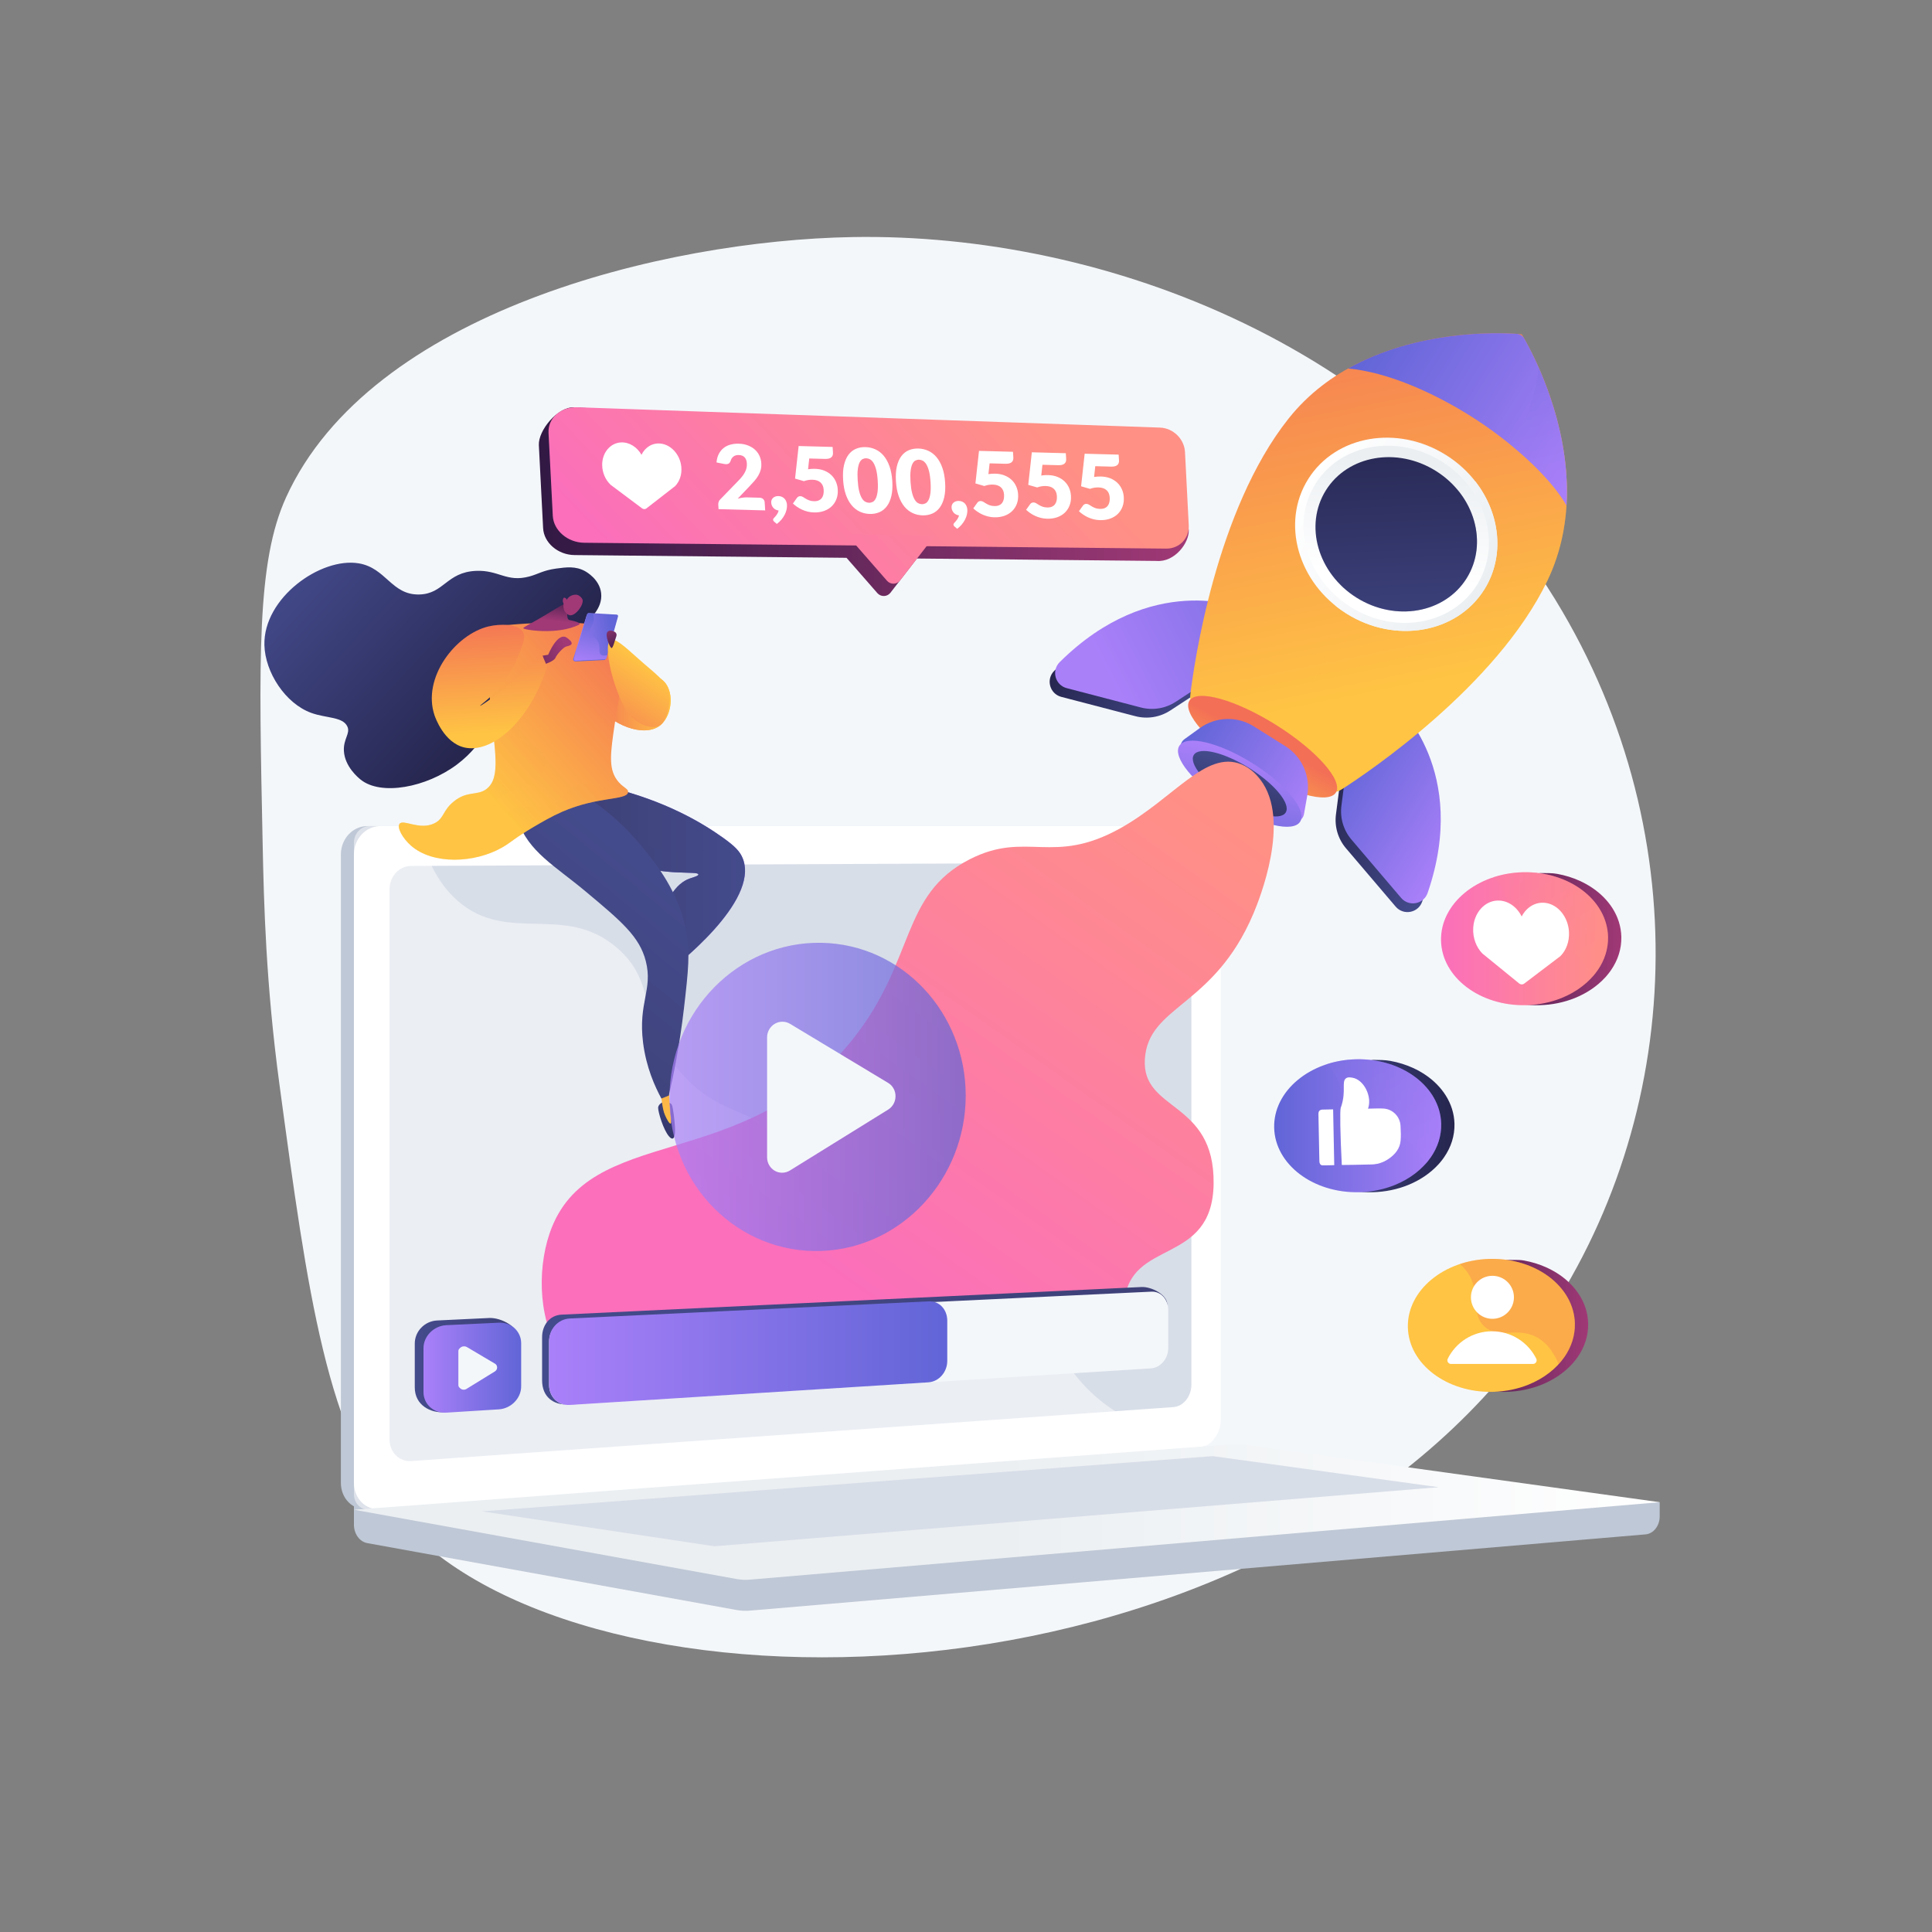 <?xml version="1.0" encoding="utf-8"?>
<!-- Generator: Adobe Illustrator 27.5.0, SVG Export Plug-In . SVG Version: 6.00 Build 0)  -->
<svg version="1.1" xmlns="http://www.w3.org/2000/svg" xmlns:xlink="http://www.w3.org/1999/xlink" x="0px" y="0px"
	 viewBox="0 0 3710 3710" style="enable-background:new 0 0 3710 3710;" xml:space="preserve">
<rect x="0" y="0" width="3710" height="3710" fill="#808080" stroke="none"/>
<g id="Background">
	<g>
		<g>
			<rect style="fill:transparent" width="3710" height="3710"/>
		</g>
	</g>
</g>
<g id="Illustration">
	<g>
		<path style="fill:#F4F7FA;" d="M1636.609,455.242c-363.271,6.417-925.322,144.539-1087.102,499.488
			c-56.503,123.97-52.678,306.221-45.028,670.722c2.249,107.136,5.977,263.29,32.163,457.041
			c54.396,402.483,91.425,676.478,231.572,836.021c351.165,399.766,1619.657,388.214,2161.339-331.495
			c295.491-392.607,340.949-951.103,70.758-1412.671C2702.837,666.169,2122.944,446.651,1636.609,455.242z"/>
		<g>
			<g>
				<g>
					<path style="fill:#BFC8D6;" d="M3187.109,2884.658l-2507.453-22.039v65.21c0,17.699,10.937,32.749,25.748,35.431
						l709.033,128.41c8.414,1.524,16.948,1.928,25.439,1.205l1719.984-146.408c15.355-1.307,27.249-16.403,27.249-34.588V2884.658z"
						/>
					<g>
						<path style="fill:#BFC8D6;" d="M2277.164,2778.95L705.586,2898.243c-28.123,2.134-50.988-20.548-50.988-50.669V1640.813
							c0-30.121,22.866-54.539,50.988-54.539h1571.578c23.168,0,41.901,22.073,41.901,49.303v1090.89
							C2319.065,2753.695,2300.333,2777.19,2277.164,2778.95z"/>
						<path style="fill:#FFFFFF;" d="M2302.223,2778.95L730.645,2898.243c-28.123,2.134-50.988-20.548-50.988-50.669V1640.813
							c0-30.121,22.865-54.539,50.988-54.539h1571.578c23.169,0,41.902,22.073,41.902,49.303v1090.89
							C2344.124,2753.695,2325.392,2777.19,2302.223,2778.95z"/>
						<path style="fill:#D8DEE8;" d="M2253.264,2702.04L789.503,2805.662c-22.885,1.62-41.483-16.997-41.483-41.587V1707.553
							c0-24.589,18.598-44.607,41.483-44.708l1463.761-6.507c19.113-0.085,34.572,18.002,34.572,40.4v962.302
							C2287.836,2681.436,2272.376,2700.688,2253.264,2702.04z"/>
						<path style="fill:#FFFFFF;" d="M1571.937,1619.281c0,11.213-8.089,20.329-18.078,20.362
							c-10.001,0.033-18.117-9.051-18.117-20.289c0-11.238,8.116-20.355,18.117-20.362
							C1563.849,1598.984,1571.937,1608.068,1571.937,1619.281z"/>
						<path style="opacity:0.48;fill:#FFFFFF;" d="M1923.576,2447.976c-121.155-70.019-216.418,18.703-308.354-68.834
							c-55.738-53.071-28.373-92.647-96.957-171.955c-75.962-87.84-125.417-58.313-201.758-137.37
							c-96.527-99.963-48.25-177.736-131.396-249.506c-100.868-87.068-209.649-6.481-305.669-89.981
							c-41.414-36.014-64.137-88.372-76.003-144.055h-93.951c-16.463,0-29.833,14.332-29.833,32.013v1250.913
							c0,17.68,13.37,30.993,29.833,29.738l1601.696-122.118c7.86-0.599,14.83-5.529,19.303-12.675
							c-117.249-4.59-189.28-46.808-235.325-90.453C2005.087,2588.31,2020.711,2504.112,1923.576,2447.976z"/>
					</g>
					<linearGradient id="SVGID_1_" gradientUnits="userSpaceOnUse" x1="679.656" y1="2903.462" x2="3187.109" y2="2903.462">
						<stop  offset="0.494" style="stop-color:#EBEFF2"/>
						<stop  offset="1" style="stop-color:#FFFFFF"/>
					</linearGradient>
					<path style="fill:url(#SVGID_1_);" d="M2364.862,2773.54L679.656,2899.108l734.781,133.072
						c8.414,1.524,16.948,1.928,25.439,1.205l1747.233-148.728l-795.44-110.265
						C2382.773,2773.159,2373.801,2772.874,2364.862,2773.54z"/>
					<polygon style="fill:#D8DEE8;" points="925.554,2902.265 2328.538,2796.168 2762.749,2855.875 1371.851,2969.287 					"/>
				</g>
			</g>
		</g>
		<g>
			<g>
				<g>
					<g>
						
							<linearGradient id="SVGID_00000097501111611056620820000014677969741380316813_" gradientUnits="userSpaceOnUse" x1="-1333.171" y1="472.324" x2="-1052.48" y2="472.324" gradientTransform="matrix(-0.847 -0.531 -0.531 0.847 1916.343 522.831)">
							<stop  offset="0" style="stop-color:#444B8C"/>
							<stop  offset="0.996" style="stop-color:#26264F"/>
						</linearGradient>
						<path style="fill:url(#SVGID_00000097501111611056620820000014677969741380316813_);" d="M2672.995,1371.897
							c0,0,138.627,125.084,58.003,359.489c-7.51,21.835-35.985,27.146-50.954,9.564l-95.356-111.996
							c-15.288-17.955-22.285-41.531-19.267-64.919l15.49-120.079L2672.995,1371.897z"/>
						
							<linearGradient id="SVGID_00000094584492100480724350000015038675326510477185_" gradientUnits="userSpaceOnUse" x1="-778.184" y1="472.33" x2="-497.497" y2="472.33" gradientTransform="matrix(-0.847 -0.531 -0.531 0.847 1916.343 522.831)">
							<stop  offset="0" style="stop-color:#444B8C"/>
							<stop  offset="0.996" style="stop-color:#26264F"/>
						</linearGradient>
						<path style="fill:url(#SVGID_00000094584492100480724350000015038675326510477185_);" d="M2373.354,1183.931
							c0,0-172.95-70.369-348.9,104.238c-16.39,16.265-8.778,44.212,13.565,50.038l142.334,37.107
							c22.82,5.949,47.09,1.988,66.834-10.907l101.367-66.208L2373.354,1183.931z"/>
					</g>
					<g>
						
							<linearGradient id="SVGID_00000124872338930857299330000009971904884340687256_" gradientUnits="userSpaceOnUse" x1="-1333.171" y1="452.577" x2="-1052.479" y2="452.577" gradientTransform="matrix(-0.847 -0.531 -0.531 0.847 1916.343 522.831)">
							<stop  offset="0" style="stop-color:#AA80F9"/>
							<stop  offset="0.996" style="stop-color:#6165D7"/>
						</linearGradient>
						<path style="fill:url(#SVGID_00000124872338930857299330000009971904884340687256_);" d="M2683.488,1355.17
							c0,0,138.627,125.085,58.003,359.489c-7.51,21.835-35.985,27.146-50.954,9.565l-95.356-111.996
							c-15.288-17.956-22.285-41.531-19.267-64.919l15.49-120.079L2683.488,1355.17z"/>
						
							<linearGradient id="SVGID_00000021095712636350186500000005791809726764552624_" gradientUnits="userSpaceOnUse" x1="2131.006" y1="1305.157" x2="2623.073" y2="1054.102">
							<stop  offset="0" style="stop-color:#AA80F9"/>
							<stop  offset="0.996" style="stop-color:#6165D7"/>
						</linearGradient>
						<path style="fill:url(#SVGID_00000021095712636350186500000005791809726764552624_);" d="M2383.847,1167.204
							c0,0-172.95-70.369-348.9,104.238c-16.39,16.265-8.778,44.212,13.565,50.037l142.334,37.108
							c22.819,5.949,47.09,1.988,66.833-10.907l101.367-66.208L2383.847,1167.204z"/>
					</g>
					
						<linearGradient id="SVGID_00000074420643703437789810000009802823996355281299_" gradientUnits="userSpaceOnUse" x1="-1079.049" y1="266.85" x2="-479.274" y2="-364.394" gradientTransform="matrix(-0.847 -0.531 -0.531 0.847 1916.343 522.831)">
						<stop  offset="0" style="stop-color:#FFC444"/>
						<stop  offset="0.996" style="stop-color:#F36F56"/>
					</linearGradient>
					<path style="fill:url(#SVGID_00000074420643703437789810000009802823996355281299_);" d="M2474.285,803.967
						c153.896-193.887,447.632-162.336,447.823-162.004c0.383,0.028,156.621,250.771,49.049,473.694
						c-97.575,202.204-345.715,368.609-393.521,399.348c-5.142,3.306-13.564,7.987-17.363,3.197
						c-73.877-93.149-165.102-147.114-269.938-169.233c-5.802-1.224-5.072-10.708-4.358-16.595
						C2292.732,1276.724,2334.451,980.139,2474.285,803.967z"/>
					<g style="opacity:0.3;">
						
							<linearGradient id="SVGID_00000041263140486729242670000007330033904540218275_" gradientUnits="userSpaceOnUse" x1="-1127.701" y1="220.622" x2="-527.92" y2="-410.629" gradientTransform="matrix(-0.847 -0.531 -0.531 0.847 1916.343 522.831)">
							<stop  offset="0" style="stop-color:#FFC444"/>
							<stop  offset="0.996" style="stop-color:#F36F56"/>
						</linearGradient>
						<path style="fill:url(#SVGID_00000041263140486729242670000007330033904540218275_);" d="M2614.945,1056.064
							c86.204-107.699,181.448-77.914,265.718-172.765c30.771-34.634,62.642-88.774,74.143-177.526
							c39.123,88.753,90.634,255.948,16.351,409.883c-97.574,202.203-345.715,368.609-393.521,399.348
							c-5.142,3.307-13.564,7.987-17.363,3.197c-37.322-47.058-79.077-84.101-124.772-112.104
							c34.053-25.645,57.548-52.722,74.339-77.973C2577.557,1226.284,2536.401,1154.192,2614.945,1056.064z"/>
					</g>
					
						<linearGradient id="SVGID_00000042702920595376101900000000638010667208391853_" gradientUnits="userSpaceOnUse" x1="-1162.871" y1="-316.157" x2="-667.78" y2="-316.157" gradientTransform="matrix(-0.847 -0.531 -0.531 0.847 1916.343 522.831)">
						<stop  offset="0" style="stop-color:#AA80F9"/>
						<stop  offset="0.996" style="stop-color:#6165D7"/>
					</linearGradient>
					<path style="fill:url(#SVGID_00000042702920595376101900000000638010667208391853_);" d="M2823.736,798.784
						c-72.506-45.483-159.889-84.273-235.001-91.208c132.252-74.136,286.151-69.183,324.421-66.429
						c5.667,0.408,10.753,3.599,13.587,8.524c19.134,33.258,90.568,169.664,81.387,320.992
						C2975.131,912.693,2896.241,844.266,2823.736,798.784z"/>
					
						<linearGradient id="SVGID_00000007420487106187261640000018401771376252893091_" gradientUnits="userSpaceOnUse" x1="-1095.551" y1="-224.56" x2="-870.841" y2="-461.059" gradientTransform="matrix(-0.847 -0.531 -0.531 0.847 1916.343 522.831)">
						<stop  offset="0" style="stop-color:#AA80F9"/>
						<stop  offset="0.996" style="stop-color:#6165D7"/>
					</linearGradient>
					<path style="opacity:0.3;fill:url(#SVGID_00000007420487106187261640000018401771376252893091_);" d="M2954.805,705.779
						c0.183,0.414,0.365,0.83,0.549,1.247c0.311,0.708,0.622,1.419,0.934,2.138c0.311,0.715,0.623,1.439,0.935,2.164
						c0.296,0.689,0.593,1.379,0.89,2.076c0.328,0.77,0.658,1.547,0.987,2.327c0.282,0.668,0.564,1.338,0.848,2.014
						c0.345,0.825,0.691,1.657,1.037,2.493c0.269,0.65,0.539,1.302,0.809,1.959c0.36,0.878,0.721,1.763,1.082,2.653
						c0.256,0.63,0.512,1.263,0.768,1.899c0.375,0.932,0.75,1.872,1.125,2.816c0.243,0.61,0.485,1.221,0.727,1.835
						c0.387,0.982,0.774,1.972,1.161,2.966c0.233,0.599,0.467,1.2,0.699,1.804c0.395,1.023,0.789,2.054,1.183,3.09
						c0.223,0.586,0.446,1.173,0.668,1.763c0.405,1.073,0.81,2.155,1.214,3.242c0.211,0.567,0.421,1.136,0.632,1.707
						c0.413,1.119,0.824,2.246,1.236,3.379c0.201,0.554,0.402,1.11,0.603,1.668c0.419,1.166,0.838,2.339,1.255,3.519
						c0.19,0.536,0.379,1.075,0.569,1.615c0.425,1.21,0.848,2.426,1.27,3.651c0.181,0.526,0.362,1.054,0.543,1.582
						c0.427,1.25,0.854,2.508,1.278,3.773c0.173,0.514,0.345,1.031,0.516,1.547c0.429,1.288,0.856,2.583,1.281,3.887
						c0.165,0.505,0.329,1.012,0.493,1.519c0.43,1.33,0.858,2.666,1.283,4.01c0.155,0.489,0.309,0.981,0.464,1.472
						c0.43,1.371,0.858,2.749,1.284,4.135c0.146,0.476,0.291,0.954,0.436,1.431c0.429,1.41,0.856,2.826,1.279,4.251
						c0.138,0.464,0.275,0.93,0.412,1.396c0.427,1.452,0.853,2.911,1.274,4.379c0.126,0.442,0.253,0.886,0.379,1.33
						c0.426,1.497,0.849,2.999,1.267,4.511c0.118,0.428,0.235,0.857,0.353,1.286c0.421,1.534,0.839,3.074,1.251,4.623
						c0.112,0.418,0.222,0.838,0.332,1.257c0.414,1.565,0.824,3.137,1.228,4.717c0.105,0.411,0.209,0.824,0.314,1.235
						c0.406,1.601,0.809,3.208,1.205,4.824c0.096,0.392,0.191,0.787,0.286,1.18c0.399,1.639,0.793,3.284,1.181,4.938
						c0.09,0.38,0.177,0.763,0.266,1.145c0.39,1.675,0.774,3.356,1.152,5.046c0.08,0.361,0.16,0.724,0.24,1.086
						c0.38,1.714,0.754,3.433,1.121,5.162c0.073,0.348,0.146,0.698,0.219,1.047c0.368,1.75,0.731,3.505,1.085,5.269
						c0.066,0.328,0.13,0.657,0.195,0.985c0.356,1.788,0.706,3.582,1.047,5.385c0.059,0.312,0.116,0.625,0.174,0.937
						c0.343,1.824,0.678,3.654,1.004,5.493c0.052,0.292,0.102,0.586,0.153,0.879c0.327,1.86,0.647,3.726,0.957,5.6
						c0.046,0.28,0.091,0.563,0.136,0.843c0.31,1.894,0.614,3.793,0.906,5.7c0.039,0.254,0.075,0.508,0.114,0.762
						c0.294,1.937,0.58,3.88,0.854,5.831c0.032,0.229,0.063,0.459,0.094,0.688c0.275,1.977,0.543,3.959,0.797,5.95
						c0.027,0.206,0.051,0.414,0.077,0.62c0.256,2.018,0.502,4.041,0.736,6.072c0.019,0.172,0.038,0.345,0.057,0.517
						c0.236,2.067,0.461,4.14,0.674,6.219c0.014,0.138,0.026,0.276,0.041,0.414c0.213,2.115,0.417,4.236,0.604,6.364
						c0.009,0.101,0.017,0.203,0.025,0.303c0.19,2.167,0.369,4.34,0.532,6.521c0.004,0.052,0.007,0.104,0.011,0.155
						c1.519,20.404,1.82,41.346,0.531,62.582c-21.09-37.049-60.934-78.362-105.867-115.234
						C2925.287,821.283,2946.006,773.665,2954.805,705.779z"/>
					
						<linearGradient id="SVGID_00000098195539108726539270000005092531471823762573_" gradientUnits="userSpaceOnUse" x1="-1114.919" y1="19.815" x2="-715.737" y2="19.815" gradientTransform="matrix(-0.847 -0.531 -0.531 0.847 1916.343 522.831)">
						<stop  offset="0.004" style="stop-color:#EBEFF2"/>
						<stop  offset="1" style="stop-color:#FFFFFF"/>
					</linearGradient>
					<path style="fill:url(#SVGID_00000098195539108726539270000005092531471823762573_);" d="M2512.113,919.961
						c-52.753,84.094-19.82,199.751,73.557,258.327s211.839,37.889,264.592-46.205c52.752-84.094,19.82-199.751-73.558-258.327
						C2683.327,815.18,2564.865,835.867,2512.113,919.961z"/>
					
						<linearGradient id="SVGID_00000075137523642894850580000006299763524347700414_" gradientUnits="userSpaceOnUse" x1="-1114.919" y1="26.356" x2="-715.738" y2="26.356" gradientTransform="matrix(-0.847 -0.531 -0.531 0.847 1916.343 522.831)">
						<stop  offset="0.004" style="stop-color:#EBEFF2"/>
						<stop  offset="1" style="stop-color:#FFFFFF"/>
					</linearGradient>
					<path style="fill:url(#SVGID_00000075137523642894850580000006299763524347700414_);" d="M2614.945,1056.064
						c70.345-87.885,146.709-84.229,218.218-131.448c47.784,61.456,57.183,143.57,17.099,207.467
						c-52.752,84.094-171.214,104.781-264.592,46.205c-7.637-4.791-14.862-9.971-21.677-15.477
						C2571.763,1128.989,2584.158,1094.527,2614.945,1056.064z"/>
					
						<linearGradient id="SVGID_00000096054872159703245290000015663355383402970498_" gradientUnits="userSpaceOnUse" x1="-853.293" y1="-107.766" x2="-951.404" y2="94.01" gradientTransform="matrix(-0.847 -0.531 -0.531 0.847 1916.343 522.831)">
						<stop  offset="0.004" style="stop-color:#EBEFF2"/>
						<stop  offset="1" style="stop-color:#FFFFFF"/>
					</linearGradient>
					<path style="fill:url(#SVGID_00000096054872159703245290000015663355383402970498_);" d="M2526.211,928.804
						c-48.354,77.082-18.167,183.096,67.424,236.787c85.591,53.692,194.175,34.73,242.529-42.353
						c48.354-77.082,18.167-183.096-67.424-236.787C2683.149,832.76,2574.564,851.722,2526.211,928.804z"/>
					
						<linearGradient id="SVGID_00000150097544947499846930000008063809378278124447_" gradientUnits="userSpaceOnUse" x1="-1089.19" y1="273.533" x2="-791.976" y2="-160.193" gradientTransform="matrix(-0.847 -0.531 -0.531 0.847 1916.343 522.831)">
						<stop  offset="0" style="stop-color:#444B8C"/>
						<stop  offset="0.996" style="stop-color:#26264F"/>
					</linearGradient>
					<path style="fill:url(#SVGID_00000150097544947499846930000008063809378278124447_);" d="M2546.187,941.335
						c-42.122,67.147-15.825,159.495,58.733,206.266s169.147,30.253,211.268-36.893c42.121-67.147,15.825-159.495-58.734-206.266
						C2682.896,857.671,2588.308,874.188,2546.187,941.335z"/>
					
						<linearGradient id="SVGID_00000071556261756982733790000002364483351730592959_" gradientUnits="userSpaceOnUse" x1="-926.112" y1="650.88" x2="-913.771" y2="489.822" gradientTransform="matrix(-0.847 -0.531 -0.531 0.847 1916.343 522.831)">
						<stop  offset="0" style="stop-color:#FFC444"/>
						<stop  offset="0.996" style="stop-color:#F36F56"/>
					</linearGradient>
					<path style="fill:url(#SVGID_00000071556261756982733790000002364483351730592959_);" d="M2283.992,1345.595
						c-14.393,22.945,36.894,81.038,114.554,129.754c77.66,48.716,152.283,69.608,166.677,46.663
						c14.393-22.945-36.894-81.038-114.554-129.754C2373.009,1343.542,2298.385,1322.651,2283.992,1345.595z"/>
					
						<linearGradient id="SVGID_00000163752070097117780460000007381180853273267114_" gradientUnits="userSpaceOnUse" x1="-1052.138" y1="536.156" x2="-778.529" y2="536.156" gradientTransform="matrix(-0.847 -0.531 -0.531 0.847 1916.343 522.831)">
						<stop  offset="0" style="stop-color:#AA80F9"/>
						<stop  offset="0.996" style="stop-color:#6165D7"/>
					</linearGradient>
					<path style="fill:url(#SVGID_00000163752070097117780460000007381180853273267114_);" d="M2407.748,1394.886l60.35,37.858
						c32.11,20.143,48.802,57.741,42.208,95.067l-6.258,35.419c-2.303,13.036-17.073,19.594-28.287,12.559l-200.134-125.545
						c-11.214-7.035-11.739-23.186-1.004-30.934l29.165-21.049C2334.523,1376.079,2375.638,1374.744,2407.748,1394.886z"/>
					
						<linearGradient id="SVGID_00000109718698858721618100000008488576589584293532_" gradientUnits="userSpaceOnUse" x1="-897.148" y1="530.641" x2="-964.409" y2="733.041" gradientTransform="matrix(-0.847 -0.531 -0.531 0.847 1916.343 522.831)">
						<stop  offset="0" style="stop-color:#AA80F9"/>
						<stop  offset="0.996" style="stop-color:#6165D7"/>
					</linearGradient>
					<path style="fill:url(#SVGID_00000109718698858721618100000008488576589584293532_);" d="M2264.643,1432.177
						c-13.583,21.652,27.363,71.797,91.453,112.002c64.091,40.204,127.058,55.244,140.64,33.592
						c13.583-21.652-27.363-71.797-91.453-112.002C2341.193,1425.565,2278.226,1410.525,2264.643,1432.177z"/>
					
						<linearGradient id="SVGID_00000034089221464789327390000017958504495123401878_" gradientUnits="userSpaceOnUse" x1="-901.502" y1="543.745" x2="-952.621" y2="697.569" gradientTransform="matrix(-0.847 -0.531 -0.531 0.847 1916.343 522.831)">
						<stop  offset="0" style="stop-color:#444B8C"/>
						<stop  offset="0.996" style="stop-color:#26264F"/>
					</linearGradient>
					<path style="fill:url(#SVGID_00000034089221464789327390000017958504495123401878_);" d="M2292.494,1449.649
						c-10.323,16.456,20.796,54.566,69.505,85.121c48.709,30.556,96.564,41.985,106.887,25.53
						c10.323-16.456-20.795-54.566-69.504-85.121C2350.672,1444.623,2302.817,1433.193,2292.494,1449.649z"/>
					<g style="opacity:0.3;">
						
							<linearGradient id="SVGID_00000163071577375563644940000011530415981479265963_" gradientUnits="userSpaceOnUse" x1="-1107.671" y1="260.87" x2="-810.456" y2="-172.857" gradientTransform="matrix(-0.847 -0.531 -0.531 0.847 1916.343 522.831)">
							<stop  offset="0" style="stop-color:#444B8C"/>
							<stop  offset="0.996" style="stop-color:#26264F"/>
						</linearGradient>
						<path style="fill:url(#SVGID_00000163071577375563644940000011530415981479265963_);" d="M2614.945,1056.064
							c59.829-74.746,124.01-83.277,185.856-113.204c39.655,49.297,47.871,116.065,15.387,167.848
							c-42.122,67.147-136.709,83.665-211.268,36.894c-10.898-6.836-20.755-14.652-29.528-23.214
							C2583.627,1102.63,2595.681,1080.131,2614.945,1056.064z"/>
					</g>
				</g>
			</g>
			
				<linearGradient id="SVGID_00000183209301624441694480000006811397025820848274_" gradientUnits="userSpaceOnUse" x1="2275.717" y1="1515.804" x2="1607.469" y2="2457.748">
				<stop  offset="0" style="stop-color:#FF9085"/>
				<stop  offset="1" style="stop-color:#FB6FBB"/>
			</linearGradient>
			<path style="fill:url(#SVGID_00000183209301624441694480000006811397025820848274_);" d="M1082.245,2606.931
				c-48.017-63.135-51.705-165.431-26.898-238.292c73.185-214.953,372.822-110.425,581.661-372.333
				c121.761-152.703,91.533-278.065,225.268-346.27c109.279-55.732,158.699,13.063,289.149-59.573
				c102.119-56.86,164.071-150.374,231.992-122.87c20.146,8.159,32.129,23.444,36.984,29.787
				c59.625,77.904-2.458,230.924-13.449,256.909c-76.194,180.115-201.659,175.867-208.456,279.249
				c-6.703,101.933,134.214,78.712,131.993,239.617c-2.189,158.615-161.636,104.165-171.257,227.82
				c-10.627,136.586-92.868,134.121-384.372,109.679C1386.792,2578.118,1183.023,2739.441,1082.245,2606.931z"/>
		</g>
		<g>
			
				<linearGradient id="SVGID_00000158727803024489285700000015241897121210795932_" gradientUnits="userSpaceOnUse" x1="-2392.401" y1="1306.517" x2="-2232.328" y2="1306.517" gradientTransform="matrix(-1 0 0 1 -1104.538 0)">
				<stop  offset="0" style="stop-color:#FFC444"/>
				<stop  offset="0.996" style="stop-color:#F36F56"/>
			</linearGradient>
			<path style="fill:url(#SVGID_00000158727803024489285700000015241897121210795932_);" d="M1159.944,1210.55
				c13.084-0.986,12.513,34.115,49.436,63.976c33.008,26.696,57.361,17.968,71.245,41.438c13.682,23.129,7.217,60.682-13.086,77.061
				c-29.694,23.956-95.552-0.009-123.589-43.62C1108.095,1293.631,1140.303,1212.031,1159.944,1210.55z"/>
			
				<linearGradient id="SVGID_00000031168719956435252780000013929154227993671868_" gradientUnits="userSpaceOnUse" x1="-2392.401" y1="1306.517" x2="-2232.328" y2="1306.517" gradientTransform="matrix(-1 0 0 1 -1104.538 0)">
				<stop  offset="0" style="stop-color:#FFC444"/>
				<stop  offset="0.996" style="stop-color:#F36F56"/>
			</linearGradient>
			<path style="fill:url(#SVGID_00000031168719956435252780000013929154227993671868_);" d="M1159.944,1210.55
				c13.084-0.986,12.513,34.115,49.436,63.976c33.008,26.696,57.361,17.968,71.245,41.438c13.682,23.129,7.217,60.682-13.086,77.061
				c-29.694,23.956-95.552-0.009-123.589-43.62C1108.095,1293.631,1140.303,1212.031,1159.944,1210.55z"/>
			
				<linearGradient id="SVGID_00000069362413930125210330000008644163826792725136_" gradientUnits="userSpaceOnUse" x1="-1533.648" y1="1690.84" x2="-1214.172" y2="1690.84" gradientTransform="matrix(-1 0 0 1 -102.949 0)">
				<stop  offset="0" style="stop-color:#AA80F9"/>
				<stop  offset="0.996" style="stop-color:#6165D7"/>
			</linearGradient>
			<path style="fill:url(#SVGID_00000069362413930125210330000008644163826792725136_);" d="M1170.208,1511.71
				c106.834,25.937,177.205,67.572,218.302,97.023c22.273,15.962,32.562,25.917,38.116,40.427
				c31.646,82.69-130.946,207.717-148.273,220.81c-7.569-17.648-15.137-35.295-22.705-52.943
				c16.801-92.216,44.772-121.147,68.179-129.75c6.547-2.407,17.539-4.987,17.325-8.085c-0.504-7.326-62.261,3.114-121.28-18.48
				c-58.849-21.534-117.975-76.017-107.418-112.039C1114.383,1542.097,1122.455,1523.089,1170.208,1511.71z"/>
			
				<linearGradient id="SVGID_00000098930248783670724120000003994428473985211310_" gradientUnits="userSpaceOnUse" x1="-1533.648" y1="1690.84" x2="-1214.172" y2="1690.84" gradientTransform="matrix(-1 0 0 1 -102.949 0)">
				<stop  offset="0" style="stop-color:#444B8C"/>
				<stop  offset="0.996" style="stop-color:#3E4177"/>
			</linearGradient>
			<path style="fill:url(#SVGID_00000098930248783670724120000003994428473985211310_);" d="M1170.208,1511.71
				c106.834,25.937,177.205,67.572,218.302,97.023c22.273,15.962,32.562,25.917,38.116,40.427
				c31.646,82.69-130.946,207.717-148.273,220.81c-7.569-17.648-15.137-35.295-22.705-52.943
				c16.801-92.216,44.772-121.147,68.179-129.75c6.547-2.407,17.539-4.987,17.325-8.085c-0.504-7.326-62.261,3.114-121.28-18.48
				c-58.849-21.534-117.975-76.017-107.418-112.039C1114.383,1542.097,1122.455,1523.089,1170.208,1511.71z"/>
			
				<linearGradient id="SVGID_00000075144028800738257870000008349214306411573402_" gradientUnits="userSpaceOnUse" x1="4482.327" y1="1180.03" x2="4496.136" y2="1428.595" gradientTransform="matrix(0.957 0.292 -0.292 0.957 -2636.619 -392.255)">
				<stop  offset="0" style="stop-color:#444B8C"/>
				<stop  offset="0.996" style="stop-color:#26264F"/>
			</linearGradient>
			<path style="fill:url(#SVGID_00000075144028800738257870000008349214306411573402_);" d="M1273.802,2116.115
				c0,0-9.945,3.543-9.982,11.408c-0.036,7.864,10.073,42.509,21.057,54.818c10.982,12.309,11.964-6.055,11.285-17.885
				c-0.679-11.831-3.558-38.312-6.274-43.433C1287.172,2115.905,1273.802,2116.115,1273.802,2116.115z"/>
			
				<linearGradient id="SVGID_00000067214272562091924370000001084556369300063402_" gradientUnits="userSpaceOnUse" x1="-1533.648" y1="1702.86" x2="-1214.172" y2="1702.86" gradientTransform="matrix(-1 0 0 1 -102.949 0)">
				<stop  offset="0" style="stop-color:#444B8C"/>
				<stop  offset="0.996" style="stop-color:#3E4177"/>
			</linearGradient>
			<path style="opacity:0.3;fill:url(#SVGID_00000067214272562091924370000001084556369300063402_);" d="M1305.732,1632.604
				c19.411-0.38,64.892-4.003,77.002,18.48c10.102,18.758-7.596,47.193-18.481,64.682c-29.591,47.547-58.313,52.41-78.543,81.623
				c-7.83,11.308-14.925,27.101-17.183,49.667c-4.294-10.01-8.587-20.02-12.879-30.03c16.801-92.216,44.772-121.147,68.179-129.75
				c6.547-2.407,17.539-4.987,17.325-8.085c-0.504-7.327-62.261,3.114-121.28-18.48c-53.645-19.629-107.34-66.6-108.452-102.047
				C1196.369,1619.593,1260.305,1633.495,1305.732,1632.604z"/>
			
				<linearGradient id="SVGID_00000130611680043349893620000000168838351812070580_" gradientUnits="userSpaceOnUse" x1="4478.522" y1="1311.603" x2="4471.186" y2="975.987" gradientTransform="matrix(0.957 0.292 -0.292 0.957 -2636.619 -392.255)">
				<stop  offset="0" style="stop-color:#FFC444"/>
				<stop  offset="0.996" style="stop-color:#F36F56"/>
			</linearGradient>
			<path style="fill:url(#SVGID_00000130611680043349893620000000168838351812070580_);" d="M1268.055,2082.697
				c0.586,12.12,1.615,22.253,2.542,29.778c2.053,16.648,3.939,23.235,6.523,29.236c2.255,5.228,7.888,16.632,10.578,15.842
				c2.733-0.802-0.079-13.438-2.208-48.578c-0.31-5.101-1.249-21.338-1.249-21.338l0,0L1268.055,2082.697z"/>
			
				<linearGradient id="SVGID_00000109714707879646409830000005362019713235937194_" gradientUnits="userSpaceOnUse" x1="-1357.195" y1="1682.075" x2="-1070.745" y2="2030.127" gradientTransform="matrix(-1 0 0 1 -102.949 0)">
				<stop  offset="0" style="stop-color:#444B8C"/>
				<stop  offset="0.996" style="stop-color:#3E4177"/>
			</linearGradient>
			<path style="fill:url(#SVGID_00000109714707879646409830000005362019713235937194_);" d="M1108.605,1518.641
				c61.554,37.112,101.513,79.309,124.744,107.804c27.425,33.638,69.141,84.807,84.244,161.103
				c8.051,40.668,4.089,77.149-4.162,148.447c-8.196,70.814-19.944,128.467-29.135,167.841c-4.732,1.9-9.466,3.801-14.198,5.7
				c-12.68-23.293-29.264-60.167-35.21-107.32c-9.727-77.146,19.134-101.66,5.28-156.37
				c-11.999-47.395-46.769-76.455-116.306-134.576c-57.134-47.752-109.816-76.084-129.37-135.646
				c-3.322-10.115-6.144-22.523-0.731-33.883C1005.429,1517.259,1050.067,1508.715,1108.605,1518.641z"/>
			
				<linearGradient id="SVGID_00000058568758393320626630000005098331267318888329_" gradientUnits="userSpaceOnUse" x1="-666.051" y1="957.264" x2="-1044.906" y2="1274.516" gradientTransform="matrix(-0.999 -0.051 -0.051 0.999 -8.757 27.222)">
				<stop  offset="0" style="stop-color:#444B8C"/>
				<stop  offset="0.996" style="stop-color:#26264F"/>
			</linearGradient>
			<path style="fill:url(#SVGID_00000058568758393320626630000005098331267318888329_);" d="M1056.057,1218.703
				c15.978-3.437,42.253-2.754,67.302-22.479c7.542-5.938,34.256-26.977,31.013-57.077c-2.856-26.499-27.971-40.74-31.053-42.437
				c-17.78-9.786-35.506-7.611-55.164-4.923c-25.491,3.485-33.958,10.449-51.672,15.225
				c-43.822,11.812-58.641-12.843-102.762-10.763c-56.391,2.658-61.27,44.306-108.714,45.344
				c-53.263,1.166-63.47-50.962-116.057-59.793c-72.993-12.26-183.433,66.319-181.209,156.903
				c1.284,52.319,40.242,112.278,90.002,130.278c29.004,10.492,60.302,7.16,69.236,26.021c6.358,13.423-7.936,23.765-6.584,47.152
				c1.737,30.151,27.697,51.309,31.889,54.726c38.912,31.718,126.155,15.696,185.731-29.184
				C985.446,1386.764,969.187,1237.394,1056.057,1218.703z"/>
			
				<linearGradient id="SVGID_00000129915813335793053100000002356506415262285741_" gradientUnits="userSpaceOnUse" x1="916.509" y1="1502.798" x2="1224.18" y2="1226.176">
				<stop  offset="0" style="stop-color:#FFC444"/>
				<stop  offset="0.996" style="stop-color:#F36F56"/>
			</linearGradient>
			<path style="fill:url(#SVGID_00000129915813335793053100000002356506415262285741_);" d="M936.067,1204.208
				c36.185-4.458,77.92-7.851,124.298-8.482c97.999-1.331,112.028,11.095,115.617,20.294c6.693,17.148-4.771,25.742,1.738,55.642
				c3.893,17.878,0.213,26.025,7.738,45.234c7.334,18.72,1.581,28.785-4.903,72.681c-8.292,56.131-12.116,84.658,3.591,107.286
				c10.913,15.722,23.124,17.054,21.96,24.522c-2.479,15.911-57.494,7.136-127.147,37.682
				c-20.164,8.842-38.723,19.739-54.287,28.876c-36.444,21.396-43.186,29.578-60.062,39.271
				c-53.372,30.658-133.545,33.612-175.566-3.465c-15.666-13.823-27.083-34.143-21.946-41.581
				c6.996-10.127,38.282,12.876,66.992-1.155c19.019-9.296,15.406-24.334,37.395-42.053c26.463-21.325,44.861-10.151,62.873-24.027
				c28.097-21.644,15.315-73.468,7.428-160.354C938.521,1318.61,935.246,1267.249,936.067,1204.208z"/>
			
				<linearGradient id="SVGID_00000116943095323563338860000007856210960635093909_" gradientUnits="userSpaceOnUse" x1="-540.464" y1="3262.95" x2="-630.56" y2="3374.992" gradientTransform="matrix(-0.256 0.967 0.967 0.256 -2340.521 986.345)">
				<stop  offset="0" style="stop-color:#311944"/>
				<stop  offset="1" style="stop-color:#A03976"/>
			</linearGradient>
			<path style="fill:url(#SVGID_00000116943095323563338860000007856210960635093909_);" d="M1041.803,1259.152l10.87-1.852
				c0,0,18.291-45.293,36.107-32.509c17.816,12.786,4.736,15.158-1.24,16.645c-5.977,1.484-18.594,15.594-20.981,21.881
				c-2.387,6.287-21.299,12.462-21.299,12.462L1041.803,1259.152z"/>
			
				<linearGradient id="SVGID_00000177469707268942516120000010123928705901301668_" gradientUnits="userSpaceOnUse" x1="1067.221" y1="1137.565" x2="1060.321" y2="1191.509">
				<stop  offset="0" style="stop-color:#311944"/>
				<stop  offset="1" style="stop-color:#A03976"/>
			</linearGradient>
			<path style="fill:url(#SVGID_00000177469707268942516120000010123928705901301668_);" d="M1042.121,1184.022
				c-13.365,8.291-34.971,19.129-37.351,22.071c-2.379,2.938,65.454,14.553,107.663-6.746c0,0,6.543-3.635-18.902-8.724
				c-5.422-1.084-4.362-11.632-3.635-22.537l-5.089-9.45C1084.807,1158.635,1055.485,1175.725,1042.121,1184.022z"/>
			
				<linearGradient id="SVGID_00000129191408029286669650000004965813454740179866_" gradientUnits="userSpaceOnUse" x1="1099.879" y1="1125.51" x2="1099.879" y2="1135.547">
				<stop  offset="0" style="stop-color:#311944"/>
				<stop  offset="1" style="stop-color:#A03976"/>
			</linearGradient>
			<path style="fill:url(#SVGID_00000129191408029286669650000004965813454740179866_);" d="M1082.307,1159.085
				c0,0-3.395,14.403,9.289,21.522c11.358,6.375,30.573-19.756,26.984-29.467c-1.197-3.239-5.474-7.403-9.944-8.802
				c-3.144-0.985-15.039-0.605-20.134,9.41c-1.335-2.928-3.724-4.463-5.33-3.982c-2.037,0.609-2.337,4.317-2.406,5.157
				C1080.532,1155.836,1081.707,1158.095,1082.307,1159.085z"/>
			<g>
				<g>
					
						<linearGradient id="SVGID_00000036947925336112975020000012682842174988510618_" gradientUnits="userSpaceOnUse" x1="1394.573" y1="-68.123" x2="1376.128" y2="-94.315" gradientTransform="matrix(0.229 -0.973 -0.973 -0.229 746.367 2554.85)">
						<stop  offset="0" style="stop-color:#AA80F9"/>
						<stop  offset="0.996" style="stop-color:#6165D7"/>
					</linearGradient>
					<path style="fill:url(#SVGID_00000036947925336112975020000012682842174988510618_);" d="M1160.213,1267.401l-55.549,2.802
						c-2.128,0.107-4.67-2.527-4.146-4.32l25.948-83.97c0.409-1.396,1.83-2.328,3.411-2.24l53.273,1.168
						c1.736,0.102,2.687,3.52,2.215,5.21l-22.073,78.958C1162.929,1266.31,1161.618,1267.331,1160.213,1267.401z"/>
					
						<linearGradient id="SVGID_00000008132864476014834400000012020668643662433183_" gradientUnits="userSpaceOnUse" x1="1359.666" y1="-22.506" x2="1403.588" y2="-111.722" gradientTransform="matrix(0.229 -0.973 -0.973 -0.229 746.367 2554.85)">
						<stop  offset="0" style="stop-color:#AA80F9"/>
						<stop  offset="0.996" style="stop-color:#6165D7"/>
					</linearGradient>
					<path style="fill:url(#SVGID_00000008132864476014834400000012020668643662433183_);" d="M1161.561,1265.376l-55.855,2.621
						c-2.141,0.1-3.617-1.432-3.093-3.227l24.951-85.422c0.41-1.401,1.839-2.332,3.429-2.238l53.348,3.154
						c1.744,0.103,2.92,1.783,2.446,3.479l-22.132,79.239C1164.29,1264.29,1162.972,1265.311,1161.561,1265.376z"/>
				</g>
				
					<linearGradient id="SVGID_00000132049185677873769820000002383863580027268503_" gradientUnits="userSpaceOnUse" x1="1334.059" y1="-81.256" x2="1429.851" y2="-81.256" gradientTransform="matrix(0.229 -0.973 -0.973 -0.229 746.367 2554.85)">
					<stop  offset="0" style="stop-color:#AA80F9"/>
					<stop  offset="0.996" style="stop-color:#6165D7"/>
				</linearGradient>
				<path style="fill:url(#SVGID_00000132049185677873769820000002383863580027268503_);" d="M1133.127,1215.149
					c1.654,7.768,8.642,6.095,14.341,15.498c7.236,11.937,0.302,22.477,6.934,26.849c2.024,1.334,5.445,2.135,11.599,0.526
					l-1.583,5.668c-0.364,1.306-1.682,2.327-3.093,2.393l-55.855,2.621c-2.141,0.1-3.617-1.432-3.093-3.227l24.951-85.422
					c0.41-1.401,1.839-2.332,3.429-2.238l8.014,0.474c0.942,2.935,1.615,6.323,1.542,10.076
					C1140.06,1201.247,1131.19,1206.049,1133.127,1215.149z"/>
			</g>
			
				<linearGradient id="SVGID_00000051362503597589482580000013455045737809613984_" gradientUnits="userSpaceOnUse" x1="926.616" y1="1514.04" x2="1234.289" y2="1237.417">
				<stop  offset="0" style="stop-color:#FFC444"/>
				<stop  offset="0.996" style="stop-color:#F36F56"/>
			</linearGradient>
			<path style="opacity:0.3;fill:url(#SVGID_00000051362503597589482580000013455045737809613984_);" d="M1106.213,1508.767
				c-20.181,8.364-22.905,26.441-50.808,36.695c-26.618,9.781-35.549-2.475-62.099,5.646
				c-39.876,12.198-55.123,50.674-61.158,47.045c-5.53-3.325-0.226-40.133,25.404-63.981c29.436-27.388,61.14-14.846,79.976-43.281
				c7.329-11.063,12.979-28.737,6.587-42.34c-8.664-18.433-31.29-12.04-43.281-27.286c-21.543-27.391,28.871-76.793,15.054-118.552
				c-5.514-16.666-23.071-37.555-79.692-51.537c0.768,41.859,3.18,76.84,5.591,103.404c7.886,86.886,20.669,138.711-7.428,160.354
				c-18.012,13.875-36.41,2.702-62.873,24.027c-21.989,17.719-18.376,32.757-37.395,42.052c-28.71,14.032-59.996-8.971-66.992,1.155
				c-5.138,7.439,6.28,27.758,21.946,41.582c42.021,37.077,122.194,34.122,175.566,3.466c16.877-9.694,23.619-17.876,60.062-39.271
				c15.564-9.138,34.123-20.034,54.287-28.876c48.881-21.436,90.523-23.511,111.887-28.339
				C1148.431,1502.443,1122.592,1501.978,1106.213,1508.767z"/>
			
				<linearGradient id="SVGID_00000029730696159811226800000007956401529434024345_" gradientUnits="userSpaceOnUse" x1="1244.899" y1="1276.353" x2="1132.933" y2="1435.364">
				<stop  offset="0" style="stop-color:#FFC444"/>
				<stop  offset="0.996" style="stop-color:#F36F56"/>
			</linearGradient>
			<path style="fill:url(#SVGID_00000029730696159811226800000007956401529434024345_);" d="M1172.303,1229.451
				c-14.845,8.074,4.817,95.372,32.715,138.856c8.206,12.792,35.407,32.567,57.432,26.898c16.94-4.36,26.107-41.109,22.537-64.703
				c-3.245-21.443-27.41-37.124-58.159-64.702C1196.616,1238.706,1181.014,1224.713,1172.303,1229.451z"/>
			
				<linearGradient id="SVGID_00000051369415118120673330000000149555925965112493_" gradientUnits="userSpaceOnUse" x1="1192.451" y1="1253.069" x2="1159.206" y2="1199.125">
				<stop  offset="0" style="stop-color:#311944"/>
				<stop  offset="1" style="stop-color:#A03976"/>
			</linearGradient>
			<path style="fill:url(#SVGID_00000051369415118120673330000000149555925965112493_);" d="M1180.3,1231.814l3.398-10.573
				c0.96-2.987-0.303-6.252-3.055-7.758c-3.812-2.088-9.276-3.947-13.429-0.753c-7.088,5.452,4.907,33.805,7.634,31.624
				C1177.574,1242.174,1180.3,1231.814,1180.3,1231.814z"/>
			
				<linearGradient id="SVGID_00000023959251659579736090000004813913521427679154_" gradientUnits="userSpaceOnUse" x1="945.318" y1="1407.264" x2="932.295" y2="1177.186">
				<stop  offset="0" style="stop-color:#FFC444"/>
				<stop  offset="0.996" style="stop-color:#F36F56"/>
			</linearGradient>
			<path style="fill:url(#SVGID_00000023959251659579736090000004813913521427679154_);" d="M1004.596,1214.268
				c-8.858-16.492-43.948-16.834-66.803-11.291c-62.975,15.27-127.484,98.096-103.498,170.302
				c1.466,4.413,18.308,52.902,57.394,62.099c50.616,11.909,123.498-45.611,159.011-155.247c-3.45-8.155-6.9-16.309-10.35-24.463
				c-13.377,13.929-33.688,34.049-60.217,56.453c-32.417,27.378-57.595,44.214-58.335,43.281
				c-0.734-0.924,24.435-16.921,47.985-48.926c15.199-20.656,21.772-37.173,26.345-48.926
				C1005.01,1234.722,1009.451,1223.308,1004.596,1214.268z"/>
		</g>
		<g>
			
				<linearGradient id="SVGID_00000011737461245144458320000000241578927646338482_" gradientUnits="userSpaceOnUse" x1="1285.582" y1="2106.369" x2="1854.449" y2="2106.369">
				<stop  offset="0" style="stop-color:#AA80F9"/>
				<stop  offset="0.996" style="stop-color:#6165D7"/>
			</linearGradient>
			<path style="opacity:0.7;fill:url(#SVGID_00000011737461245144458320000000241578927646338482_);" d="M1854.449,2103.799
				c0,158.995-121.957,292.501-276.562,298.352c-159.405,6.032-292.306-125.167-292.306-293.214s132.901-301.647,292.306-298.494
				C1732.492,1813.5,1854.449,1944.803,1854.449,2103.799z"/>
			<path style="fill:#F4F7FA;" d="M1705.753,2079.638l-188.636-113.569c-8.977-5.404-20.278-5.453-29.288-0.126
				c-9.025,5.336-14.809,15.264-14.809,26.024v230.524c0,10.76,5.784,20.598,14.809,25.771c9.01,5.164,20.2,4.917,29.176-0.649
				l188.684-116.969c8.636-5.356,13.982-15.122,13.982-25.628S1714.39,2084.838,1705.753,2079.638z"/>
		</g>
		<g>
			<g>
				
					<linearGradient id="SVGID_00000178912954223990423210000000198394933994205579_" gradientUnits="userSpaceOnUse" x1="796.489" y1="2621.411" x2="996.676" y2="2621.411">
					<stop  offset="0" style="stop-color:#444B8C"/>
					<stop  offset="0.996" style="stop-color:#3E4177"/>
				</linearGradient>
				<path style="fill:url(#SVGID_00000178912954223990423210000000198394933994205579_);" d="M939.216,2530.941l-99.918,4.772
					c-23.9,1.135-42.81,20.934-42.81,44.22v84.32c0,34.692,31.104,49.072,54.998,47.57l87.989-14.435
					c23.364-1.467,42.055-21.209,42.055-44.101l15.146-82.181C996.675,2548.216,962.58,2529.832,939.216,2530.941z"/>
				
					<linearGradient id="SVGID_00000013908572056014909930000000208417990997837728_" gradientUnits="userSpaceOnUse" x1="1040.977" y1="2584.633" x2="2241.659" y2="2584.633">
					<stop  offset="0" style="stop-color:#444B8C"/>
					<stop  offset="0.996" style="stop-color:#3E4177"/>
				</linearGradient>
				<path style="fill:url(#SVGID_00000013908572056014909930000000208417990997837728_);" d="M2192.167,2471.44l-1113.929,53.089
					c-22.884,1.087-37.261,20.429-37.261,43.209v82.508c0,34.543,23.947,46.365,45.101,46.859c1.404,0.054,1.948,0.84,3.385,0.75
					l670.266-51.848c0.391-0.024,0.284-0.095,0.673-0.132l431.848-27.131c18.3-1.148,32.837-18.51,32.837-38.775l16.572-74.088
					C2241.659,2485.618,2210.468,2470.571,2192.167,2471.44z"/>
			</g>
			<g>
				<g>
					
						<linearGradient id="SVGID_00000109007455425220660600000007225113996230465176_" gradientUnits="userSpaceOnUse" x1="813.235" y1="2626.337" x2="1000.788" y2="2626.337">
						<stop  offset="0" style="stop-color:#AA80F9"/>
						<stop  offset="0.996" style="stop-color:#6165D7"/>
					</linearGradient>
					<path style="fill:url(#SVGID_00000109007455425220660600000007225113996230465176_);" d="M958.051,2539.952l-100.951,4.781
						c-23.891,1.137-43.865,20.935-43.865,44.217v84.305c0,23.279,19.716,40.93,43.607,39.428l101.075-6.316
						c23.356-1.469,42.871-21.211,42.871-44.099v-82.885C1000.787,2556.494,981.407,2538.841,958.051,2539.952z"/>
					<path style="fill:#F4F7FA;" d="M2243.326,2515.472v73.385c0,20.261-14.938,37.619-33.233,38.769l-1115.984,70.274
						c-22.876,1.438-39.736-15.866-39.736-38.642v-82.496c0-22.776,16.789-42.131,39.664-43.22l1116.978-53.193
						C2229.311,2479.479,2243.326,2495.211,2243.326,2515.472z"/>
					
						<linearGradient id="SVGID_00000030466975733770054560000009017948821652180110_" gradientUnits="userSpaceOnUse" x1="1054.374" y1="2598.471" x2="1819.009" y2="2598.471">
						<stop  offset="0" style="stop-color:#AA80F9"/>
						<stop  offset="0.996" style="stop-color:#6165D7"/>
					</linearGradient>
					<path style="fill:url(#SVGID_00000030466975733770054560000009017948821652180110_);" d="M1819.009,2535.994v77.46
						c0,21.386-16.103,39.764-36.285,41.033l-688.369,43.407c-23.109,1.453-39.982-16.021-39.982-39.03v-83.337
						c0-23.009,16.96-42.562,40.069-43.661l689.212-32.86C1803.837,2498.044,1819.009,2514.608,1819.009,2535.994z"/>
				</g>
				<path style="fill:#F4F7FA;" d="M950.791,2618.836l-54.622-32.33c-2.596-1.536-7.464-1.528-10.069,0.019
					c-2.609,1.549-5.882,4.413-5.882,7.503v66.216c0,3.091,3.273,5.907,5.882,7.382c2.604,1.472,6.64,1.386,9.235-0.224
					l55.037-33.89c2.504-1.554,4.255-4.373,4.255-7.396C954.627,2623.093,953.295,2620.318,950.791,2618.836z"/>
			</g>
		</g>
		<g>
			
				<linearGradient id="SVGID_00000008133118003364631770000015742994888661981830_" gradientUnits="userSpaceOnUse" x1="2472.265" y1="2162.346" x2="2793.015" y2="2162.346">
				<stop  offset="0" style="stop-color:#444B8C"/>
				<stop  offset="0.996" style="stop-color:#26264F"/>
			</linearGradient>
			<path style="fill:url(#SVGID_00000008133118003364631770000015742994888661981830_);" d="M2766.123,2231.409
				c0.657-0.787,1.292-1.587,1.928-2.387c0.479-0.606,0.966-1.209,1.434-1.823c0.628-0.823,1.234-1.655,1.839-2.489
				c0.444-0.611,0.894-1.218,1.325-1.834c0.128-0.184,0.268-0.363,0.395-0.546c0.18-0.262,0.333-0.536,0.51-0.798
				c1.284-1.889,2.513-3.804,3.681-5.747c0.215-0.358,0.442-0.71,0.654-1.072c1.262-2.147,2.437-4.333,3.551-6.542
				c0.254-0.506,0.499-1.013,0.745-1.52c1.104-2.273,2.156-4.563,3.099-6.893c0.028-0.068,0.049-0.136,0.076-0.205
				c0.92-2.284,1.735-4.604,2.496-6.94c0.169-0.519,0.34-1.036,0.501-1.556c0.725-2.349,1.377-4.719,1.938-7.114
				c0.098-0.418,0.176-0.839,0.268-1.258c0.486-2.201,0.901-4.42,1.244-6.656c0.062-0.408,0.138-0.813,0.195-1.222
				c0.346-2.452,0.592-4.925,0.759-7.412c0.037-0.551,0.063-1.104,0.091-1.655c0.132-2.561,0.203-5.134,0.143-7.729
				c-0.465-19.828-6.584-38.465-17.111-54.968c-2.34-3.668-4.895-7.23-7.657-10.676c-11.042-13.785-25.349-25.718-42.042-35.133
				c-4.173-2.354-8.496-4.551-12.954-6.58c-13.373-6.085-27.968-10.662-43.412-13.45c-10.296-1.858-20.971-1.801-31.912-1.986
				c-2.736-0.045-5.489,1.148-8.256,1.148h-0.005c-2.656,0-5.295-0.938-7.917-0.775c-0.873,0.054-1.735-0.42-2.603-0.355
				c-1.743,0.132-3.484-0.017-5.209,0.159c-1.039,0.106-2.065,0.101-3.097,0.221c-1.536,0.179-3.071,0.289-4.591,0.502
				c-1.104,0.156-2.197,0.3-3.292,0.472c-1.431,0.226-2.86,0.438-4.277,0.695c-1.122,0.202-2.234,0.414-3.347,0.635
				c-1.371,0.271-2.736,0.547-4.092,0.846c-1.125,0.249-2.244,0.507-3.357,0.775c-1.323,0.317-2.637,0.644-3.946,0.987
				c-1.112,0.293-2.221,0.59-3.321,0.9c-1.292,0.363-2.572,0.744-3.848,1.133c-1.088,0.332-2.174,0.661-3.25,1.011
				c-0.4,0.13-0.81,0.244-1.208,0.377c0.01,0.008,0.018,0.016,0.028,0.024c-59.696,19.823-101.298,67.21-100.021,121.561
				c1.653,70.498,74.785,125.962,163.344,123.884c24.513-0.574,47.638-5.498,68.231-13.814
				c23.078-9.319,42.954-22.912,58.059-39.407c0.003,0.008,0.008,0.016,0.011,0.024c0.211-0.232,0.41-0.475,0.621-0.707
				c0.686-0.759,1.354-1.528,2.019-2.299C2765.098,2232.617,2765.617,2232.017,2766.123,2231.409z"/>
			<g>
				
					<linearGradient id="SVGID_00000133517240893723364400000011253218916566596742_" gradientUnits="userSpaceOnUse" x1="58.896" y1="-7011.029" x2="379.653" y2="-7011.029" gradientTransform="matrix(-1 0 0 -1 2826.391 -4849.256)">
					<stop  offset="0" style="stop-color:#AA80F9"/>
					<stop  offset="0.996" style="stop-color:#6165D7"/>
				</linearGradient>
				<path style="fill:url(#SVGID_00000133517240893723364400000011253218916566596742_);" d="M2446.766,2165.535
					c-1.654-70.498,68.797-129.331,157.355-131.409s161.691,53.388,163.345,123.885c0.545,23.247-6.75,45.226-19.95,64.319
					c-15.749,22.781-39.903,41.455-69.174,53.275c-20.593,8.316-43.719,13.24-68.232,13.814
					C2521.552,2291.498,2448.42,2236.032,2446.766,2165.535z"/>
				<g style="opacity:0.4;">
					
						<linearGradient id="SVGID_00000173840202191356936230000011256302480919012274_" gradientUnits="userSpaceOnUse" x1="297.109" y1="-7736.438" x2="505.347" y2="-7318.553" gradientTransform="matrix(-1 0.024 -0.024 -1 2843.076 -5499.549)">
						<stop  offset="0" style="stop-color:#AA80F9"/>
						<stop  offset="0.996" style="stop-color:#6165D7"/>
					</linearGradient>
					<path style="fill:url(#SVGID_00000173840202191356936230000011256302480919012274_);" d="M2565.952,2067.553
						c20.228,37.242,1.499,72.94,28.225,96.688c27.151,24.126,61.138,0.308,98.771,19.587c14.549,7.454,30.872,21.985,43.464,52.394
						c20.117-21.962,31.737-49.091,31.054-78.211c-1.654-70.498-74.786-125.963-163.345-123.885
						c-20.288,0.476-39.624,3.932-57.362,9.823C2555.758,2051.767,2561.784,2059.878,2565.952,2067.553z"/>
				</g>
				<g>
					<path style="fill:#FFFFFF;" d="M2576.633,2237.113c-3.119-60.282-3.679-104.267-2.099-109.649
						c0.335-1.141,0.975-2.631,1.754-5.169c8.536-27.807-0.186-45.094,8.249-51.504c3.743-2.844,8.747-1.939,12.912-1.188
						c20.04,3.619,34.545,30.662,31.343,52.036c-0.499,3.326-1.337,5.922-1.837,7.323c1.369-0.028,2.431-0.059,3.493-0.069
						c8.882-0.081,17.801-0.715,26.638-0.119c17.673,1.192,31.567,15.699,32.349,33.393c0.419,9.48,1.033,19.064,0.131,28.464
						c-1.442,15.03-10.337,25.876-22.359,34.284c-6.974,4.877-14.5,8.292-22.592,9.978c-4.695,0.978-8.365,1.118-10.282,1.184
						C2613.529,2236.784,2581.149,2237.074,2576.633,2237.113z"/>
					<path style="fill:#FFFFFF;" d="M2559.993,2130.309c0.721,35.878,1.434,71.369,2.152,107.113
						c-7.641,0.153-15.162,0.505-22.673,0.366c-3.46-0.064-5.713-3.166-5.834-7.094c-0.215-6.943-0.324-13.888-0.462-20.833
						c-0.467-23.387-0.934-46.775-1.385-70.163c-0.12-6.221,2.369-8.843,8.51-8.988
						C2546.808,2130.556,2553.315,2130.443,2559.993,2130.309z"/>
				</g>
			</g>
		</g>
		<g>
			
				<linearGradient id="SVGID_00000155115572726826129060000013424869173274510503_" gradientUnits="userSpaceOnUse" x1="1034.723" y1="963.319" x2="2282.849" y2="963.319">
				<stop  offset="0" style="stop-color:#311944"/>
				<stop  offset="1" style="stop-color:#A03976"/>
			</linearGradient>
			<path style="fill:url(#SVGID_00000155115572726826129060000013424869173274510503_);" d="M2282.807,1017.298l-25.86-125.706
				c-1.279-24.989-22.709-45.957-47.987-46.839l-1106.454-62.62c-31.867-1.113-69.191,44.477-67.743,72.747l8.161,159.247
				c1.448,28.268,28.567,51.447,60.394,51.769l522.233,5.256l59.249,67.804c3.203,3.666,7.879,5.707,12.745,5.561
				c4.868-0.146,9.413-2.46,12.393-6.312l50.828-65.691l460.102,4.631C2255.684,1080.06,2284.088,1042.287,2282.807,1017.298z"/>
			<g>
				
					<linearGradient id="SVGID_00000075872648786661605700000005636226078968019332_" gradientUnits="userSpaceOnUse" x1="1988.663" y1="715.155" x2="1414.183" y2="1211.377" gradientTransform="matrix(0.999 -0.051 0.051 0.999 -133.166 95.276)">
					<stop  offset="0" style="stop-color:#FF9085"/>
					<stop  offset="1" style="stop-color:#FB6FBB"/>
				</linearGradient>
				<path style="fill:url(#SVGID_00000075872648786661605700000005636226078968019332_);" d="M2227.546,821.105l-1118.976-39.043
					c-31.868-1.112-56.67,20.899-55.221,49.168l8.16,159.248c1.449,28.27,28.567,51.448,60.394,51.768l1117.551,11.25
					c25.245,0.255,44.573-19.798,43.292-44.787l-7.213-140.765C2274.253,842.956,2252.824,821.987,2227.546,821.105z"/>
				
					<linearGradient id="SVGID_00000154399652327733795970000011345261375463507089_" gradientUnits="userSpaceOnUse" x1="2085.829" y1="783.136" x2="1515.838" y2="1275.482" gradientTransform="matrix(0.999 -0.051 0.051 0.999 -133.166 95.276)">
					<stop  offset="0" style="stop-color:#FF9085"/>
					<stop  offset="1" style="stop-color:#FB6FBB"/>
				</linearGradient>
				<path style="fill:url(#SVGID_00000154399652327733795970000011345261375463507089_);" d="M1728.524,1114.556
					c-2.979,3.851-7.526,6.166-12.392,6.311c-4.867,0.145-9.543-1.895-12.746-5.561l-78.055-89.324l170.119,2.077L1728.524,1114.556
					z"/>
				<g>
					<g>
						<path style="fill:#FFFFFF;" d="M1308.271,895.92c-2.449-23.003-19.612-42.056-39.837-44.139
							c-16.054-1.653-29.779,7.333-36.591,21.583c-8.306-14.676-23.081-24.508-39.209-23.784
							c-20.47,0.919-36.159,19.307-36.276,42.6c-0.077,15.39,6.375,29.439,16.274,38.838l60.326,45.172
							c2.614,1.958,5.897,2.01,8.312,0.135l55.044-42.744C1305.024,924.7,1309.889,911.112,1308.271,895.92z"/>
						<g>
							<g>
								<path style="fill:#FFFFFF;" d="M1458.423,955.748c2.916,0.078,5.268,0.932,7.059,2.556c1.79,1.628,2.768,3.733,2.931,6.318
									l0.981,15.515l-89.563-2.41l-0.545-8.62c-0.105-1.664,0.132-3.439,0.712-5.317c0.58-1.877,1.695-3.567,3.347-5.073
									l34.43-35.474c2.953-3.017,5.506-5.902,7.662-8.654c2.152-2.755,3.902-5.476,5.246-8.164s2.308-5.388,2.894-8.097
									c0.584-2.709,0.783-5.586,0.59-8.632c-0.316-4.998-1.771-8.869-4.358-11.605c-2.589-2.739-6.362-4.172-11.317-4.305
									c-4.024-0.108-7.356,0.85-9.991,2.87c-2.637,2.024-4.382,4.572-5.236,7.646c-1.026,3.128-2.497,5.184-4.414,6.163
									c-1.916,0.983-4.73,1.136-8.44,0.461l-14.502-2.884c0.536-6.238,1.984-11.649,4.343-16.233
									c2.359-4.584,5.408-8.375,9.147-11.372c3.741-2.996,8.099-5.19,13.075-6.576c4.977-1.383,10.38-2.002,16.212-1.845
									c6.297,0.169,12.025,1.228,17.183,3.174c5.158,1.947,9.617,4.576,13.378,7.889c3.759,3.316,6.728,7.223,8.905,11.727
									c2.176,4.507,3.434,9.429,3.772,14.774c0.291,4.599-0.097,8.835-1.162,12.706c-1.065,3.871-2.623,7.543-4.673,11.016
									c-2.05,3.476-4.473,6.824-7.268,10.045c-2.795,3.224-5.776,6.486-8.941,9.785l-23.336,24.5
									c3.144-0.891,6.275-1.554,9.391-1.986c3.115-0.432,6.015-0.612,8.698-0.539L1458.423,955.748z"/>
								<path style="fill:#FFFFFF;" d="M1486.745,1001.858c-1.349-1.068-2.069-2.35-2.164-3.844
									c-0.036-0.575,0.127-1.188,0.495-1.837c0.365-0.649,0.823-1.224,1.374-1.729c0.656-0.671,1.419-1.496,2.289-2.477
									c0.869-0.978,1.732-2.061,2.588-3.243c0.856-1.181,1.635-2.479,2.33-3.896c0.697-1.414,1.198-2.921,1.504-4.518
									c-1.993-0.227-3.831-0.762-5.514-1.61c-1.685-0.848-3.151-1.935-4.398-3.261c-1.248-1.323-2.246-2.841-2.995-4.555
									c-0.749-1.711-1.186-3.573-1.313-5.586c-0.116-1.837,0.126-3.537,0.726-5.101c0.6-1.56,1.52-2.912,2.757-4.054
									c1.237-1.145,2.722-2.035,4.458-2.677c1.734-0.642,3.709-0.935,5.925-0.875c2.624,0.071,4.926,0.58,6.908,1.521
									c1.98,0.944,3.659,2.194,5.038,3.748c1.378,1.558,2.438,3.336,3.175,5.336c0.737,1.997,1.176,4.091,1.314,6.275
									c0.182,2.873-0.093,5.921-0.82,9.142c-0.729,3.221-1.907,6.446-3.536,9.672c-1.629,3.226-3.716,6.381-6.256,9.469
									c-2.542,3.084-5.508,5.876-8.9,8.366L1486.745,1001.858z"/>
								<path style="fill:#FFFFFF;" d="M1551.713,901.119c2.361-0.393,4.645-0.648,6.849-0.762c2.205-0.11,4.357-0.141,6.457-0.084
									c6.704,0.18,12.687,1.347,17.945,3.495c5.259,2.152,9.747,5.011,13.465,8.58c3.719,3.572,6.614,7.723,8.69,12.455
									c2.074,4.729,3.28,9.768,3.618,15.112c0.425,6.724-0.398,12.824-2.466,18.303c-2.069,5.482-5.135,10.177-9.195,14.082
									c-4.061,3.905-9.01,6.885-14.846,8.937c-5.838,2.049-12.314,2.981-19.427,2.789c-4.14-0.111-8.118-0.649-11.932-1.613
									c-3.816-0.961-7.419-2.22-10.805-3.776c-3.386-1.553-6.54-3.328-9.461-5.329c-2.92-2.001-5.585-4.122-7.999-6.37l7.7-10.807
									c0.802-1.124,1.766-1.972,2.896-2.546c1.128-0.573,2.361-0.841,3.704-0.804c1.748,0.047,3.425,0.565,5.031,1.555
									c1.604,0.99,3.361,2.071,5.27,3.239c1.907,1.171,4.114,2.251,6.622,3.236c2.508,0.984,5.567,1.524,9.184,1.621
									c3.614,0.097,6.667-0.408,9.16-1.516c2.49-1.108,4.473-2.663,5.947-4.66c1.475-1.997,2.49-4.348,3.047-7.058
									c0.556-2.71,0.736-5.616,0.54-8.722c-0.385-6.09-2.428-10.779-6.127-14.06c-3.701-3.285-8.758-5.013-15.171-5.186
									c-5.715-0.154-11.245,0.761-16.593,2.739l-17.076-4.934l6.873-62.548l65.249,1.756l0.698,11.036
									c0.116,1.837-0.072,3.496-0.56,4.975c-0.489,1.478-1.324,2.761-2.507,3.849c-1.183,1.084-2.776,1.903-4.779,2.453
									c-2.004,0.547-4.432,0.785-7.288,0.708l-30.439-0.819L1551.713,901.119z"/>
								<path style="fill:#FFFFFF;" d="M1713.467,923.976c0.694,10.974,0.099,20.455-1.782,28.432
									c-1.883,7.984-4.77,14.56-8.664,19.732c-3.893,5.172-8.66,8.973-14.296,11.403c-5.64,2.43-11.84,3.555-18.604,3.373
									c-6.765-0.182-13.101-1.645-19.006-4.385c-5.909-2.74-11.126-6.81-15.66-12.209c-4.532-5.399-8.234-12.153-11.104-20.265
									c-2.87-8.105-4.652-17.65-5.346-28.624c-0.694-10.977-0.114-20.455,1.739-28.436c1.853-7.981,4.712-14.559,8.576-19.735
									c3.865-5.173,8.586-8.962,14.17-11.364c5.58-2.402,11.754-3.515,18.519-3.333c6.763,0.182,13.127,1.633,19.092,4.345
									c5.961,2.712,11.225,6.77,15.786,12.17c4.562,5.403,8.292,12.158,11.192,20.267
									C1710.976,903.457,1712.773,912.999,1713.467,923.976z M1685.478,923.223c-0.549-8.679-1.552-15.804-3.01-21.381
									c-1.458-5.574-3.204-9.965-5.242-13.175c-2.036-3.211-4.26-5.437-6.666-6.677c-2.406-1.24-4.805-1.895-7.195-1.959
									c-2.392-0.064-4.701,0.464-6.93,1.579c-2.229,1.115-4.132,3.231-5.71,6.344c-1.58,3.113-2.733,7.426-3.46,12.941
									c-0.729,5.518-0.819,12.614-0.27,21.293c0.552,8.735,1.541,15.872,2.97,21.419c1.427,5.544,3.13,9.937,5.111,13.175
									c1.979,3.235,4.158,5.477,6.536,6.716c2.378,1.239,4.762,1.89,7.154,1.955c2.39,0.064,4.714-0.461,6.972-1.575
									c2.257-1.114,4.206-3.245,5.84-6.383c1.636-3.141,2.832-7.456,3.591-12.941
									C1685.926,939.066,1686.03,931.958,1685.478,923.223z"/>
								<path style="fill:#FFFFFF;" d="M1814.923,926.706c0.694,10.974,0.099,20.455-1.782,28.432
									c-1.883,7.984-4.77,14.56-8.664,19.732c-3.893,5.172-8.66,8.973-14.296,11.403c-5.64,2.43-11.84,3.555-18.604,3.373
									c-6.765-0.182-13.101-1.645-19.006-4.385c-5.909-2.74-11.126-6.81-15.66-12.209c-4.532-5.399-8.234-12.153-11.104-20.264
									c-2.87-8.105-4.652-17.65-5.346-28.624c-0.694-10.977-0.114-20.455,1.739-28.436c1.853-7.981,4.712-14.559,8.576-19.735
									c3.865-5.173,8.586-8.962,14.17-11.364c5.58-2.402,11.753-3.515,18.518-3.333c6.763,0.182,13.127,1.633,19.092,4.345
									c5.961,2.712,11.225,6.77,15.786,12.17c4.562,5.403,8.292,12.157,11.192,20.267
									C1812.432,906.188,1814.229,915.729,1814.923,926.706z M1786.934,925.953c-0.549-8.679-1.552-15.804-3.011-21.381
									c-1.458-5.574-3.204-9.965-5.242-13.175c-2.036-3.211-4.259-5.437-6.666-6.677c-2.406-1.24-4.805-1.895-7.195-1.959
									c-2.392-0.064-4.701,0.464-6.93,1.579c-2.229,1.115-4.132,3.231-5.71,6.344c-1.58,3.113-2.733,7.426-3.46,12.941
									c-0.729,5.518-0.819,12.614-0.27,21.293c0.552,8.735,1.541,15.872,2.97,21.419c1.427,5.544,3.13,9.937,5.111,13.175
									c1.979,3.235,4.158,5.477,6.536,6.716c2.378,1.239,4.762,1.89,7.154,1.955c2.39,0.064,4.714-0.461,6.972-1.575
									c2.257-1.114,4.206-3.245,5.84-6.383c1.636-3.141,2.832-7.456,3.591-12.941
									C1787.382,941.796,1787.486,934.688,1786.934,925.953z"/>
								<path style="fill:#FFFFFF;" d="M1833.096,1011.18c-1.349-1.068-2.069-2.35-2.164-3.844
									c-0.036-0.575,0.127-1.188,0.495-1.837c0.365-0.649,0.823-1.225,1.374-1.729c0.656-0.671,1.419-1.496,2.289-2.477
									c0.869-0.979,1.732-2.061,2.588-3.243c0.856-1.181,1.635-2.479,2.33-3.896c0.697-1.414,1.198-2.921,1.504-4.518
									c-1.993-0.227-3.831-0.762-5.514-1.611c-1.685-0.848-3.151-1.935-4.398-3.261c-1.247-1.323-2.246-2.841-2.995-4.555
									c-0.749-1.711-1.186-3.573-1.313-5.586c-0.116-1.837,0.126-3.537,0.726-5.101c0.6-1.56,1.52-2.912,2.757-4.054
									c1.237-1.145,2.723-2.035,4.458-2.677c1.734-0.642,3.709-0.935,5.925-0.875c2.624,0.071,4.926,0.58,6.908,1.521
									c1.98,0.944,3.66,2.194,5.04,3.748c1.377,1.558,2.436,3.335,3.175,5.336c0.736,1.997,1.176,4.091,1.314,6.275
									c0.182,2.873-0.093,5.921-0.82,9.142c-0.73,3.221-1.907,6.446-3.538,9.672c-1.629,3.226-3.716,6.381-6.256,9.469
									c-2.542,3.084-5.508,5.876-8.9,8.366L1833.096,1011.18z"/>
								<path style="fill:#FFFFFF;" d="M1898.064,910.44c2.359-0.393,4.641-0.648,6.853-0.762c2.198-0.111,4.355-0.141,6.452-0.084
									c6.707,0.18,12.688,1.347,17.95,3.495c5.255,2.152,9.741,5.01,13.463,8.58c3.716,3.572,6.614,7.723,8.688,12.455
									c2.074,4.729,3.28,9.768,3.618,15.112c0.425,6.724-0.395,12.824-2.466,18.303c-2.071,5.482-5.132,10.178-9.196,14.082
									c-4.058,3.905-9.009,6.885-14.846,8.937c-5.838,2.049-12.309,2.981-19.427,2.789c-4.14-0.111-8.114-0.649-11.93-1.613
									c-3.816-0.961-7.419-2.22-10.802-3.776c-3.39-1.553-6.542-3.328-9.463-5.329c-2.921-2.001-5.589-4.122-8.002-6.37
									l7.705-10.807c0.797-1.124,1.763-1.973,2.892-2.546c1.129-0.573,2.364-0.84,3.704-0.804
									c1.751,0.047,3.427,0.565,5.032,1.555c1.606,0.99,3.363,2.071,5.265,3.239c1.908,1.171,4.116,2.252,6.629,3.236
									c2.506,0.984,5.567,1.524,9.182,1.621c3.616,0.097,6.663-0.408,9.156-1.516c2.493-1.108,4.474-2.663,5.951-4.66
									c1.47-1.997,2.487-4.349,3.044-7.059c0.557-2.71,0.738-5.616,0.541-8.722c-0.385-6.09-2.43-10.779-6.127-14.061
									c-3.698-3.285-8.761-5.013-15.169-5.186c-5.719-0.154-11.25,0.761-16.596,2.739l-17.074-4.934l6.875-62.548l65.246,1.756
									l0.697,11.036c0.116,1.837-0.07,3.497-0.56,4.975c-0.489,1.478-1.322,2.761-2.505,3.849
									c-1.183,1.084-2.774,1.903-4.779,2.453c-2.005,0.547-4.434,0.785-7.287,0.708l-30.437-0.819L1898.064,910.44z"/>
								<path style="fill:#FFFFFF;" d="M1999.522,913.171c2.359-0.393,4.641-0.648,6.849-0.762c2.202-0.11,4.355-0.141,6.455-0.084
									c6.704,0.18,12.688,1.347,17.947,3.495c5.255,2.152,9.744,5.01,13.463,8.58c3.719,3.572,6.614,7.723,8.688,12.455
									c2.077,4.729,3.283,9.768,3.621,15.112c0.425,6.724-0.398,12.824-2.469,18.303c-2.067,5.482-5.132,10.178-9.193,14.082
									c-4.061,3.905-9.009,6.885-14.846,8.937c-5.838,2.049-12.312,2.981-19.427,2.789c-4.14-0.111-8.118-0.649-11.934-1.613
									c-3.816-0.961-7.415-2.22-10.802-3.776c-3.39-1.553-6.542-3.328-9.463-5.329c-2.921-2.001-5.585-4.122-7.999-6.37
									l7.701-10.807c0.8-1.124,1.766-1.973,2.892-2.546c1.129-0.573,2.364-0.84,3.704-0.804c1.751,0.047,3.427,0.565,5.032,1.555
									c1.606,0.99,3.363,2.071,5.268,3.239c1.908,1.171,4.116,2.252,6.625,3.236c2.506,0.984,5.567,1.524,9.182,1.621
									s6.667-0.408,9.159-1.516c2.49-1.108,4.474-2.663,5.947-4.66c1.473-1.997,2.49-4.348,3.047-7.058
									c0.557-2.71,0.738-5.616,0.542-8.722c-0.385-6.09-2.43-10.779-6.131-14.061c-3.698-3.285-8.758-5.013-15.17-5.186
									c-5.715-0.154-11.247,0.761-16.592,2.739l-17.078-4.934l6.875-62.548l65.249,1.756l0.698,11.036
									c0.116,1.837-0.07,3.496-0.56,4.975s-1.325,2.761-2.505,3.849c-1.187,1.084-2.777,1.903-4.779,2.453
									c-2.005,0.547-4.434,0.785-7.29,0.708l-30.437-0.819L1999.522,913.171z"/>
								<path style="fill:#FFFFFF;" d="M2100.98,915.902c2.359-0.393,4.641-0.648,6.849-0.762c2.202-0.11,4.356-0.141,6.455-0.084
									c6.704,0.18,12.688,1.347,17.947,3.495c5.255,2.152,9.744,5.01,13.463,8.58c3.719,3.572,6.614,7.723,8.688,12.455
									c2.077,4.729,3.283,9.768,3.621,15.113c0.425,6.724-0.398,12.824-2.469,18.303c-2.067,5.482-5.132,10.178-9.193,14.082
									c-4.061,3.905-9.009,6.885-14.846,8.937c-5.838,2.049-12.312,2.981-19.427,2.789c-4.14-0.111-8.118-0.649-11.934-1.613
									c-3.816-0.961-7.416-2.22-10.802-3.776c-3.39-1.553-6.542-3.328-9.463-5.329c-2.921-2.001-5.585-4.122-7.999-6.37
									l7.701-10.807c0.8-1.124,1.766-1.973,2.892-2.546c1.129-0.573,2.364-0.84,3.704-0.804c1.751,0.047,3.427,0.565,5.032,1.555
									c1.606,0.99,3.363,2.071,5.268,3.239c1.909,1.171,4.116,2.251,6.625,3.236c2.506,0.984,5.567,1.524,9.182,1.621
									c3.616,0.097,6.667-0.408,9.16-1.516c2.49-1.108,4.474-2.663,5.948-4.66c1.473-1.997,2.49-4.348,3.047-7.058
									c0.557-2.71,0.738-5.616,0.542-8.722c-0.385-6.09-2.43-10.779-6.131-14.061c-3.698-3.285-8.758-5.013-15.169-5.186
									c-5.715-0.154-11.247,0.761-16.593,2.739l-17.077-4.934l6.875-62.548l65.249,1.756l0.698,11.036
									c0.116,1.837-0.07,3.497-0.56,4.975c-0.489,1.478-1.325,2.761-2.505,3.849c-1.187,1.084-2.777,1.903-4.779,2.453
									c-2.005,0.547-4.434,0.785-7.29,0.708l-30.437-0.819L2100.98,915.902z"/>
							</g>
						</g>
					</g>
				</g>
			</g>
		</g>
		<g>
			<g>
				
					<linearGradient id="SVGID_00000153668531419112212900000010403382039244338830_" gradientUnits="userSpaceOnUse" x1="2792.693" y1="1803.301" x2="3113.443" y2="1803.301">
					<stop  offset="0" style="stop-color:#311944"/>
					<stop  offset="1" style="stop-color:#A03976"/>
				</linearGradient>
				<path style="fill:url(#SVGID_00000153668531419112212900000010403382039244338830_);" d="M3086.551,1872.258
					c0.657-0.787,1.292-1.587,1.928-2.387c0.479-0.606,0.966-1.209,1.434-1.822c0.627-0.823,1.234-1.655,1.839-2.489
					c0.444-0.611,0.894-1.218,1.325-1.834c0.128-0.184,0.268-0.363,0.395-0.546c0.18-0.262,0.333-0.536,0.51-0.798
					c1.284-1.889,2.513-3.804,3.681-5.747c0.215-0.358,0.442-0.71,0.654-1.071c1.261-2.148,2.437-4.333,3.551-6.542
					c0.253-0.505,0.499-1.013,0.745-1.52c1.104-2.273,2.156-4.563,3.099-6.893c0.028-0.068,0.049-0.137,0.076-0.205
					c0.92-2.284,1.735-4.604,2.495-6.94c0.169-0.519,0.34-1.036,0.501-1.556c0.725-2.349,1.377-4.72,1.938-7.114
					c0.098-0.418,0.176-0.839,0.268-1.258c0.486-2.201,0.901-4.42,1.244-6.656c0.062-0.408,0.138-0.813,0.195-1.223
					c0.346-2.452,0.592-4.924,0.759-7.412c0.037-0.551,0.063-1.104,0.091-1.655c0.132-2.561,0.203-5.134,0.143-7.729
					c-0.465-19.828-6.584-38.465-17.111-54.968c-2.34-3.668-4.895-7.23-7.657-10.676c-11.042-13.785-25.349-25.718-42.042-35.133
					c-4.173-2.354-8.496-4.551-12.954-6.579c-13.374-6.085-27.968-10.662-43.413-13.45c-10.296-1.858-20.971-1.405-31.912-1.591
					c-2.736-0.046-5.489,1.544-8.256,1.544h-0.005c-2.657,0-5.295-1.333-7.917-1.171c-0.873,0.054-1.735-0.618-2.603-0.553
					c-1.743,0.132-3.484-0.115-5.209,0.06c-1.039,0.106-2.065,0.051-3.097,0.172c-1.536,0.179-3.071,0.265-4.591,0.478
					c-1.104,0.156-2.197,0.287-3.292,0.46c-1.431,0.226-2.86,0.432-4.277,0.688c-1.122,0.202-2.234,0.411-3.347,0.632
					c-1.371,0.271-2.736,0.545-4.092,0.844c-1.125,0.249-2.243,0.506-3.357,0.774c-1.323,0.317-2.637,0.644-3.946,0.987
					c-1.112,0.293-2.221,0.589-3.321,0.9c-1.292,0.363-2.572,0.744-3.848,1.133c-1.088,0.332-2.174,0.661-3.25,1.011
					c-0.4,0.13-0.81,0.244-1.208,0.377c0.01,0.008,0.018,0.016,0.028,0.024c-59.696,19.823-101.298,67.21-100.021,121.561
					c1.654,70.498,74.785,125.962,163.345,123.884c24.513-0.574,47.638-5.498,68.231-13.814
					c23.078-9.319,42.954-22.912,58.059-39.407c0.003,0.008,0.008,0.016,0.011,0.024c0.211-0.233,0.41-0.475,0.621-0.707
					c0.686-0.759,1.354-1.528,2.019-2.299C3085.527,1873.466,3086.045,1872.866,3086.551,1872.258z"/>
				<g>
					
						<linearGradient id="SVGID_00000001641315824141660590000008982807452992012986_" gradientUnits="userSpaceOnUse" x1="-261.532" y1="-6651.878" x2="59.225" y2="-6651.878" gradientTransform="matrix(-1 0 0 -1 2826.391 -4849.256)">
						<stop  offset="0" style="stop-color:#FF9085"/>
						<stop  offset="1" style="stop-color:#FB6FBB"/>
					</linearGradient>
					<path style="fill:url(#SVGID_00000001641315824141660590000008982807452992012986_);" d="M2767.194,1806.383
						c-1.654-70.498,68.797-129.331,157.355-131.409c88.559-2.078,161.691,53.388,163.345,123.885
						c0.545,23.247-6.75,45.226-19.95,64.319c-15.749,22.781-39.903,41.455-69.174,53.275
						c-20.593,8.316-43.719,13.239-68.232,13.814C2841.98,1932.346,2768.848,1876.881,2767.194,1806.383z"/>
					<g style="opacity:0.3;">
						
							<linearGradient id="SVGID_00000098207562937317080420000010466230855274796454_" gradientUnits="userSpaceOnUse" x1="-31.679" y1="-7384.907" x2="176.559" y2="-6967.023" gradientTransform="matrix(-1 0.024 -0.024 -1 2843.076 -5499.549)">
							<stop  offset="0" style="stop-color:#FF9085"/>
							<stop  offset="1" style="stop-color:#FB6FBB"/>
						</linearGradient>
						<path style="fill:url(#SVGID_00000098207562937317080420000010466230855274796454_);" d="M2886.381,1708.402
							c20.228,37.242,1.499,72.94,28.225,96.688c27.151,24.126,61.138,0.308,98.771,19.587
							c14.549,7.453,30.872,21.985,43.464,52.394c20.116-21.962,31.737-49.091,31.054-78.211
							c-1.654-70.498-74.786-125.963-163.344-123.885c-20.288,0.476-39.624,3.932-57.362,9.823
							C2876.187,1692.616,2882.212,1700.727,2886.381,1708.402z"/>
					</g>
				</g>
			</g>
			<path style="fill:#FFFFFF;" d="M3012.915,1789.582c-1.528-28.663-21.006-52.745-45.264-55.793
				c-19.293-2.425-36.46,8.481-45.599,26.126c-9.16-18.513-26.486-31.135-46.145-30.599c-25.001,0.681-45.309,23.381-46.91,52.592
				c-1.058,19.302,5.946,37.042,17.446,49.001l70.572,57.481c3.048,2.483,7.024,2.595,10.066,0.286l69.125-52.446
				C3007.236,1825.327,3013.923,1808.51,3012.915,1789.582z"/>
		</g>
		<g>
			<g>
				<g>
					
						<linearGradient id="SVGID_00000120538356321863043290000009081697923296223151_" gradientUnits="userSpaceOnUse" x1="2728.992" y1="2545.863" x2="3049.742" y2="2545.863">
						<stop  offset="0" style="stop-color:#311944"/>
						<stop  offset="1" style="stop-color:#A03976"/>
					</linearGradient>
					<path style="fill:url(#SVGID_00000120538356321863043290000009081697923296223151_);" d="M3022.85,2614.747
						c0.657-0.787,1.292-1.587,1.928-2.386c0.479-0.606,0.966-1.209,1.434-1.823c0.627-0.823,1.234-1.655,1.839-2.489
						c0.444-0.611,0.894-1.218,1.325-1.834c0.128-0.184,0.268-0.363,0.395-0.546c0.18-0.262,0.333-0.537,0.51-0.798
						c1.284-1.889,2.513-3.804,3.681-5.747c0.215-0.358,0.442-0.71,0.654-1.071c1.261-2.148,2.437-4.333,3.551-6.542
						c0.253-0.506,0.499-1.013,0.744-1.52c1.104-2.273,2.156-4.563,3.099-6.893c0.028-0.068,0.049-0.136,0.076-0.205
						c0.92-2.284,1.735-4.604,2.495-6.94c0.169-0.519,0.34-1.035,0.501-1.556c0.725-2.349,1.377-4.72,1.938-7.114
						c0.097-0.418,0.176-0.839,0.268-1.259c0.486-2.201,0.901-4.42,1.244-6.656c0.062-0.408,0.138-0.813,0.195-1.223
						c0.346-2.451,0.592-4.924,0.759-7.412c0.037-0.551,0.063-1.104,0.091-1.655c0.132-2.561,0.203-5.134,0.143-7.729
						c-0.465-19.828-6.584-38.465-17.111-54.968c-2.339-3.668-4.895-7.23-7.657-10.677c-11.042-13.785-25.349-25.718-42.042-35.133
						c-4.173-2.354-8.496-4.551-12.954-6.579c-13.374-6.085-27.968-10.662-43.413-13.45c-10.296-1.858-20.971-0.893-31.912-1.078
						c-2.736-0.045-5.489,2.056-8.256,2.056h-0.005c-2.656,0-5.295-1.846-7.917-1.683c-0.873,0.054-1.735-0.874-2.603-0.809
						c-1.743,0.132-3.484-0.244-5.209-0.068c-1.039,0.106-2.065-0.013-3.097,0.107c-1.536,0.179-3.071,0.233-4.591,0.446
						c-1.104,0.156-2.197,0.271-3.292,0.444c-1.431,0.226-2.86,0.424-4.277,0.68c-1.122,0.201-2.234,0.407-3.347,0.628
						c-1.371,0.271-2.736,0.543-4.092,0.842c-1.125,0.249-2.244,0.505-3.357,0.773c-1.323,0.317-2.637,0.644-3.946,0.986
						c-1.112,0.293-2.221,0.589-3.321,0.9c-1.292,0.362-2.572,0.744-3.848,1.133c-1.087,0.332-2.174,0.661-3.25,1.011
						c-0.4,0.13-0.81,0.244-1.208,0.377c0.01,0.008,0.018,0.016,0.028,0.024c-59.696,19.823-101.298,67.21-100.021,121.561
						c1.653,70.498,74.785,125.962,163.344,123.884c24.513-0.574,47.638-5.498,68.231-13.814
						c23.078-9.319,42.954-22.912,58.059-39.407c0.003,0.008,0.008,0.016,0.011,0.024c0.211-0.232,0.41-0.475,0.621-0.707
						c0.686-0.759,1.354-1.528,2.019-2.299C3021.825,2615.955,3022.344,2615.355,3022.85,2614.747z"/>
					<g>
						
							<linearGradient id="SVGID_00000160875476970100133120000011972036018420839815_" gradientUnits="userSpaceOnUse" x1="-15771.567" y1="10579.834" x2="-16426.379" y2="11327.872" gradientTransform="matrix(-1 0 0 -1 2826.391 -4849.256)">
							<stop  offset="0" style="stop-color:#FFC444"/>
							<stop  offset="0.996" style="stop-color:#F36F56"/>
						</linearGradient>
						<path style="fill:url(#SVGID_00000160875476970100133120000011972036018420839815_);" d="M2703.493,2548.873
							c-1.654-70.498,68.797-129.331,157.355-131.409c88.559-2.078,161.691,53.388,163.345,123.885
							c0.545,23.247-6.75,45.226-19.95,64.319c-15.749,22.781-39.903,41.455-69.174,53.275
							c-20.593,8.316-43.719,13.24-68.232,13.815C2778.279,2674.835,2705.147,2619.37,2703.493,2548.873z"/>
						<g style="opacity:0.3;">
							
								<linearGradient id="SVGID_00000124869329770720229190000006097938088938055076_" gradientUnits="userSpaceOnUse" x1="-16843.562" y1="7232.348" x2="-16690.4" y2="7094.725" gradientTransform="matrix(-1 0.024 -0.024 -1 2843.076 -5499.549)">
								<stop  offset="0" style="stop-color:#FFC444"/>
								<stop  offset="0.996" style="stop-color:#F36F56"/>
							</linearGradient>
							<path style="fill:url(#SVGID_00000124869329770720229190000006097938088938055076_);" d="M2822.679,2450.891
								c20.228,37.242,1.499,72.939,28.225,96.688c27.151,24.126,61.138,0.308,98.771,19.587
								c14.549,7.453,30.872,21.985,43.464,52.394c20.116-21.962,31.737-49.091,31.054-78.211
								c-1.654-70.498-74.786-125.963-163.344-123.885c-20.288,0.476-39.624,3.932-57.362,9.823
								C2812.485,2435.105,2818.511,2443.216,2822.679,2450.891z"/>
						</g>
					</g>
				</g>
			</g>
			<g>
				<path style="fill:#FFFFFF;" d="M2865.896,2532.5c22.809,0,41.299-18.49,41.299-41.299c0-22.808-18.49-41.298-41.299-41.298
					c-22.808,0-41.298,18.49-41.298,41.298C2824.598,2514.01,2843.088,2532.5,2865.896,2532.5z"/>
				<path style="fill:#FFFFFF;" d="M2950.135,2609.169c-15.528-31.245-47.768-52.72-85.027-52.72
					c-37.257,0-69.496,21.471-85.024,52.715c-1.006,2.022-0.894,4.682,0.296,6.602c1.189,1.922,3.286,3.354,5.546,3.354h158.36
					c2.258,0,4.357-1.427,5.547-3.347C2951.024,2613.853,2951.139,2611.193,2950.135,2609.169z"/>
			</g>
		</g>
	</g>
</g>
</svg>
